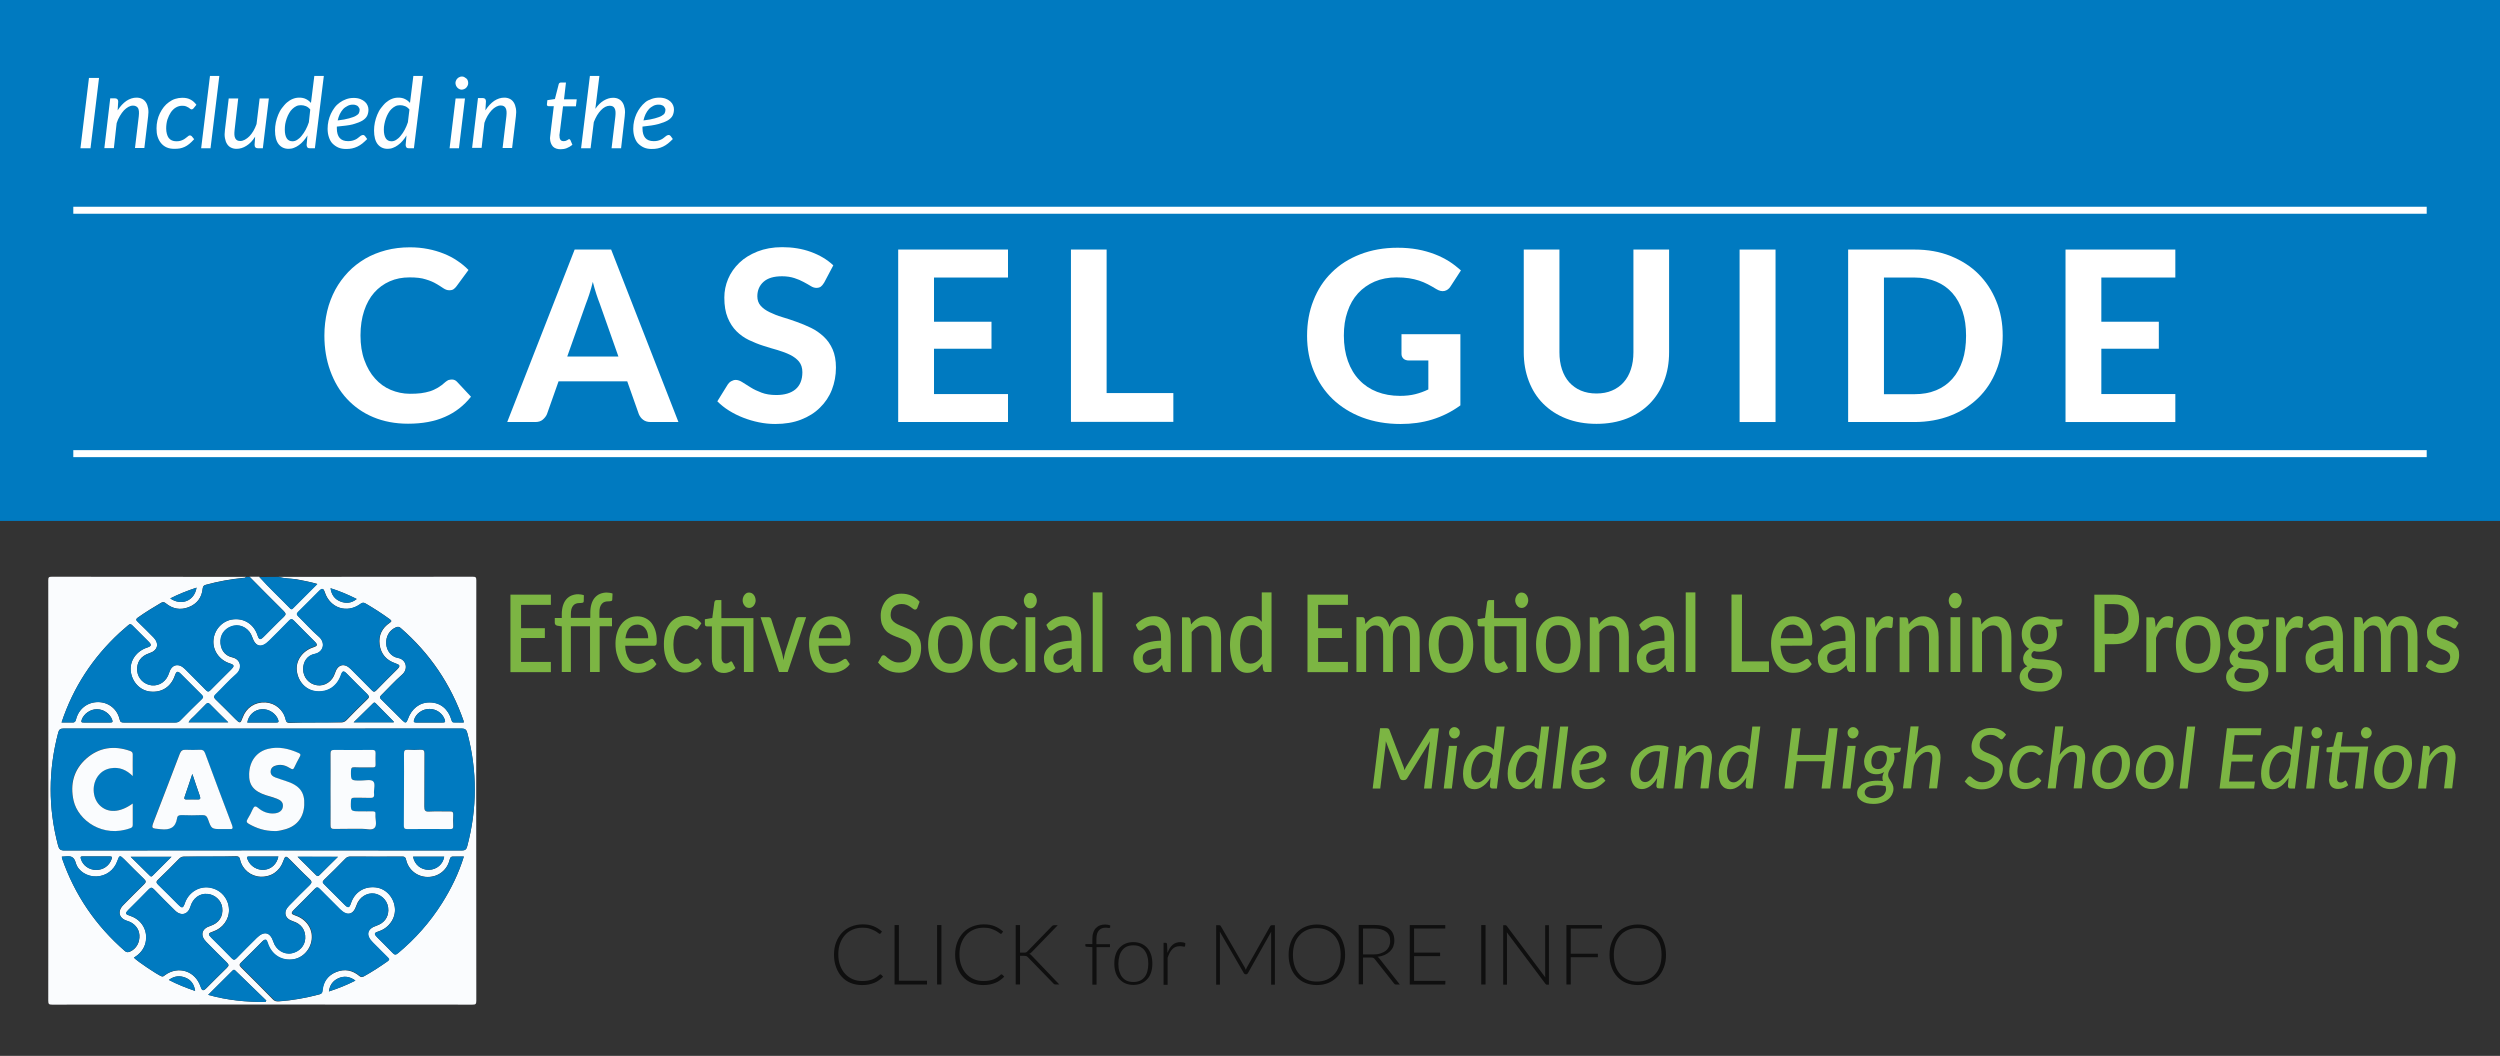 <?xml version="1.0" encoding="utf-8"?>
<!-- Generator: Adobe Illustrator 24.1.0, SVG Export Plug-In . SVG Version: 6.00 Build 0)  -->
<svg version="1.1" id="Layer_1" xmlns="http://www.w3.org/2000/svg" xmlns:xlink="http://www.w3.org/1999/xlink" x="0px" y="0px"
	 viewBox="0 0 178.72 75.48" style="enable-background:new 0 0 178.72 75.48;" xml:space="preserve">
<rect x="0" y="0" width="178.72" height="75.48" fill="#333333" stroke="none"/>
<style type="text/css">
	.st0{fill:#007AC0;}
	.st1{fill:#FAFCFE;}
	.st2{fill:#007CC2;}
	.st3{fill:#FFFFFF;}
	.st4{fill:#7CB543;}
	.st5{opacity:0.7;}
	.st6{fill:none;stroke:#FFFFFF;stroke-width:0.5;stroke-miterlimit:10;}
</style>
<rect class="st0" width="178.72" height="37.24"/>
<g id="hJMdT5.tif_1_">
	<g>
		<path class="st1" d="M19.92,41.24c4.62,0,9.25,0,13.87-0.01c0.21,0,0.26,0.03,0.26,0.25c-0.01,10.02-0.01,20.05,0,30.07
			c0,0.24-0.06,0.27-0.28,0.27c-10.01-0.01-20.02-0.01-30.04,0c-0.22,0-0.28-0.03-0.28-0.27c0.01-10.02,0.01-20.05,0-30.07
			c0-0.22,0.05-0.25,0.26-0.25c4.62,0.01,9.25,0.01,13.87,0.01c-0.04,0.09-0.12,0.06-0.19,0.07c-0.9,0.09-1.78,0.25-2.66,0.49
			c-0.16,0.04-0.22,0.11-0.24,0.27c-0.06,0.64-0.4,1.1-1,1.33c-0.59,0.23-1.14,0.13-1.62-0.26c-0.12-0.1-0.2-0.13-0.35-0.05
			c-0.57,0.33-1.13,0.68-1.67,1.06c-0.13,0.1-0.15,0.16-0.02,0.28c0.39,0.37,0.76,0.75,1.14,1.13c0.44,0.44,0.31,0.94-0.28,1.13
			c-0.63,0.2-0.94,0.66-0.88,1.28c0.06,0.54,0.49,0.96,1.04,1.02c0.56,0.06,1.06-0.3,1.24-0.9c0.18-0.6,0.67-0.72,1.12-0.28
			c0.51,0.5,1.01,1.01,1.51,1.52c0.12,0.13,0.2,0.13,0.33,0c0.48-0.5,0.98-0.98,1.47-1.47c0.25-0.26,0.23-0.33-0.1-0.44
			c-0.75-0.24-1.23-0.94-1.16-1.68c0.07-0.77,0.67-1.39,1.41-1.47c0.8-0.09,1.48,0.36,1.74,1.14c0.11,0.33,0.19,0.35,0.44,0.11
			c0.48-0.47,0.94-0.96,1.43-1.42c0.18-0.17,0.16-0.25,0-0.42c-0.82-0.81-1.63-1.63-2.44-2.45c0.23,0,0.46,0,0.69,0
			c0.7,0.78,1.47,1.49,2.2,2.25c0.07,0.07,0.12,0.1,0.2,0.01c0.57-0.57,1.14-1.14,1.75-1.75c-0.52-0.15-1-0.23-1.48-0.33
			C20.78,41.35,20.34,41.37,19.92,41.24z M18.79,60.79c4.74,0,9.48,0,14.21,0.01c0.25,0,0.34-0.07,0.4-0.3
			c0.72-2.7,0.72-5.39,0.01-8.09c-0.06-0.24-0.15-0.33-0.42-0.33c-9.48,0.01-18.95,0.01-28.43,0c-0.25,0-0.34,0.07-0.4,0.3
			c-0.71,2.69-0.72,5.37-0.01,8.06c0.07,0.27,0.17,0.36,0.46,0.36C9.34,60.79,14.06,60.79,18.79,60.79z M27.76,65.09
			c0.02-0.6-0.39-1.1-0.99-1.2c-0.55-0.09-1.1,0.26-1.29,0.83c-0.22,0.69-0.67,0.8-1.19,0.29c-0.48-0.48-0.97-0.96-1.45-1.45
			c-0.13-0.13-0.21-0.16-0.35-0.01c-0.49,0.51-0.99,1-1.49,1.5c-0.22,0.22-0.19,0.3,0.11,0.4c0.78,0.26,1.25,0.95,1.17,1.69
			c-0.08,0.77-0.68,1.39-1.42,1.46c-0.81,0.08-1.47-0.37-1.73-1.16c-0.1-0.31-0.19-0.34-0.42-0.1c-0.49,0.49-0.98,0.99-1.48,1.47
			c-0.15,0.14-0.13,0.21,0,0.35c0.76,0.75,1.52,1.51,2.27,2.28c0.12,0.13,0.25,0.16,0.42,0.15c0.99-0.07,1.95-0.25,2.91-0.5
			c0.15-0.04,0.2-0.11,0.21-0.26c0.06-0.64,0.39-1.1,0.99-1.34c0.6-0.24,1.16-0.13,1.65,0.28c0.12,0.1,0.2,0.1,0.33,0.03
			c0.58-0.32,1.13-0.68,1.67-1.06c0.13-0.09,0.16-0.16,0.03-0.28c-0.37-0.35-0.72-0.71-1.07-1.07c-0.52-0.52-0.42-0.99,0.27-1.21
			C27.44,66,27.75,65.61,27.76,65.09z M22.54,51.65c0.61,0,1.22-0.01,1.83,0c0.17,0,0.29-0.05,0.41-0.17
			c0.48-0.5,0.97-0.99,1.47-1.47c0.14-0.13,0.18-0.21,0.02-0.37c-0.5-0.48-0.98-0.98-1.47-1.47c-0.23-0.23-0.32-0.2-0.42,0.11
			c-0.28,0.81-0.94,1.24-1.77,1.15c-0.73-0.08-1.3-0.69-1.39-1.49c-0.08-0.72,0.41-1.41,1.18-1.66c0.3-0.1,0.33-0.18,0.11-0.4
			c-0.49-0.5-1-0.99-1.49-1.5c-0.14-0.15-0.22-0.12-0.35,0.01c-0.47,0.48-0.95,0.95-1.42,1.43c-0.54,0.54-0.98,0.44-1.22-0.28
			c-0.18-0.56-0.76-0.91-1.3-0.8c-0.55,0.11-0.93,0.53-0.96,1.06c-0.03,0.59,0.26,1.07,0.84,1.2c0.62,0.14,0.74,0.8,0.29,1.2
			c-0.52,0.45-0.98,0.98-1.48,1.46c-0.14,0.14-0.14,0.21,0,0.35c0.48,0.46,0.94,0.93,1.41,1.4c0.33,0.33,0.36,0.32,0.52-0.11
			c0.26-0.71,0.88-1.12,1.63-1.08c0.69,0.04,1.29,0.53,1.45,1.24c0.04,0.2,0.13,0.22,0.3,0.22C21.32,51.65,21.93,51.65,22.54,51.65z
			 M15.04,61.23c-0.62,0-1.24,0-1.86,0c-0.15,0-0.25,0.04-0.36,0.14c-0.5,0.51-1,1.02-1.52,1.51c-0.14,0.13-0.15,0.21,0,0.35
			c0.48,0.47,0.95,0.95,1.43,1.42c0.29,0.29,0.36,0.28,0.49-0.11c0.28-0.81,1.1-1.27,1.9-1.07c0.73,0.18,1.23,0.8,1.25,1.55
			c0.02,0.7-0.45,1.34-1.14,1.57c-0.36,0.12-0.38,0.18-0.11,0.45c0.48,0.48,0.97,0.96,1.44,1.45c0.13,0.14,0.21,0.15,0.35,0
			c0.47-0.49,0.96-0.97,1.44-1.45c0.53-0.52,0.97-0.42,1.2,0.29c0.18,0.56,0.75,0.92,1.3,0.81c0.55-0.11,0.94-0.53,0.97-1.05
			c0.03-0.61-0.28-1.05-0.89-1.24c-0.58-0.18-0.7-0.68-0.28-1.1c0.49-0.49,0.97-0.99,1.47-1.47c0.17-0.16,0.21-0.26,0.01-0.44
			c-0.48-0.44-0.93-0.92-1.39-1.38c-0.31-0.31-0.35-0.3-0.5,0.12c-0.25,0.71-0.88,1.13-1.63,1.09c-0.69-0.03-1.3-0.53-1.45-1.23
			c-0.04-0.19-0.11-0.23-0.29-0.23C16.26,61.23,15.65,61.23,15.04,61.23z M4.4,51.65c0.28,0,0.52-0.01,0.76,0
			c0.17,0.01,0.22-0.04,0.27-0.22c0.19-0.76,0.81-1.24,1.58-1.24c0.74,0,1.37,0.49,1.54,1.24c0.05,0.2,0.13,0.22,0.29,0.22
			c1.23,0,2.46,0,3.69,0c0.15,0,0.25-0.04,0.36-0.15c0.5-0.51,1-1.02,1.52-1.51c0.12-0.12,0.14-0.19,0.01-0.32
			c-0.5-0.49-0.99-1-1.49-1.49c-0.23-0.23-0.32-0.2-0.43,0.11c-0.27,0.81-0.94,1.24-1.77,1.15c-0.74-0.08-1.31-0.71-1.39-1.49
			c-0.07-0.73,0.42-1.41,1.18-1.66c0.3-0.1,0.33-0.18,0.11-0.41c-0.38-0.39-0.77-0.77-1.16-1.16c-0.11-0.11-0.18-0.14-0.31-0.02
			c-0.2,0.19-0.42,0.35-0.62,0.54C6.64,47.01,5.24,49.12,4.4,51.65z M33.16,61.23c-0.25,0-0.48,0.01-0.71,0
			c-0.18-0.01-0.26,0.03-0.31,0.24c-0.18,0.74-0.81,1.22-1.56,1.22c-0.74,0-1.38-0.49-1.55-1.23c-0.04-0.19-0.11-0.23-0.28-0.23
			c-1.23,0.01-2.46,0.01-3.69,0c-0.15,0-0.25,0.03-0.36,0.14c-0.5,0.51-1,1.02-1.52,1.51c-0.14,0.14-0.13,0.21,0,0.34
			c0.49,0.48,0.96,0.97,1.45,1.45c0.26,0.26,0.34,0.24,0.46-0.11c0.26-0.78,0.94-1.21,1.75-1.13c0.74,0.08,1.32,0.7,1.39,1.48
			c0.07,0.72-0.42,1.42-1.14,1.66c-0.36,0.12-0.37,0.18-0.11,0.45c0.36,0.37,0.73,0.72,1.09,1.1c0.14,0.15,0.23,0.14,0.38,0.02
			c1.24-1.03,2.29-2.22,3.15-3.58C32.25,63.53,32.79,62.44,33.16,61.23z M9.57,68.46c0.28,0.29,1.66,1.2,1.96,1.33
			c0.13,0.06,0.19-0.02,0.27-0.08c0.95-0.69,2.16-0.3,2.54,0.82c0.11,0.31,0.19,0.34,0.42,0.11c0.49-0.48,0.96-0.97,1.45-1.44
			c0.16-0.15,0.17-0.23,0.01-0.39c-0.5-0.48-0.98-0.98-1.47-1.47c-0.46-0.46-0.34-0.95,0.27-1.14c0.63-0.2,0.95-0.68,0.87-1.31
			c-0.06-0.51-0.51-0.93-1.04-0.98c-0.56-0.06-1.05,0.3-1.23,0.9c-0.17,0.58-0.68,0.71-1.1,0.29c-0.51-0.5-1.02-1-1.51-1.52
			c-0.14-0.14-0.22-0.16-0.37,0c-0.47,0.49-0.96,0.97-1.44,1.45c-0.27,0.27-0.25,0.33,0.12,0.45c0.82,0.27,1.28,1.06,1.09,1.91
			C10.29,67.86,9.99,68.21,9.57,68.46z M21.67,47.83c0,0.59,0.41,1.07,0.99,1.16c0.56,0.09,1.11-0.28,1.29-0.87
			c0.19-0.62,0.67-0.75,1.13-0.29c0.51,0.5,1.01,1.01,1.51,1.52c0.12,0.13,0.19,0.13,0.32,0c0.49-0.51,0.99-1,1.49-1.5
			c0.23-0.24,0.21-0.31-0.11-0.42c-0.66-0.22-1.06-0.67-1.15-1.36c-0.08-0.65,0.17-1.17,0.72-1.54c0.16-0.11,0.15-0.15,0.01-0.26
			c-0.56-0.41-1.14-0.78-1.74-1.13c-0.14-0.08-0.23-0.06-0.36,0.04c-0.95,0.69-2.16,0.3-2.54-0.82c-0.1-0.31-0.19-0.33-0.42-0.1
			c-0.49,0.49-0.98,0.98-1.47,1.47c-0.14,0.13-0.14,0.21,0,0.35c0.49,0.47,0.94,0.99,1.46,1.44c0.48,0.41,0.36,1.09-0.29,1.23
			C21.97,46.84,21.67,47.3,21.67,47.83z M33.15,51.65c0-0.06,0-0.09-0.01-0.12c-0.91-2.62-2.41-4.83-4.5-6.64
			c-0.13-0.12-0.24-0.09-0.37-0.03c-0.44,0.2-0.69,0.64-0.66,1.15c0.02,0.48,0.34,0.93,0.84,1.02c0.59,0.11,0.76,0.79,0.3,1.19
			c-0.53,0.46-1,0.99-1.5,1.48c-0.11,0.11-0.12,0.18,0,0.29c0.52,0.51,1.03,1.02,1.54,1.53c0.19,0.19,0.27,0.16,0.36-0.1
			c0.27-0.77,0.85-1.22,1.58-1.21c0.76,0.01,1.32,0.47,1.55,1.27c0.03,0.11,0.06,0.17,0.18,0.16
			C32.69,51.65,32.91,51.65,33.15,51.65z M4.42,61.24c0.01,0.05,0.01,0.09,0.02,0.13c0.9,2.61,2.41,4.81,4.49,6.62
			c0.13,0.11,0.24,0.09,0.37,0.04c0.45-0.2,0.7-0.66,0.67-1.18c-0.03-0.47-0.37-0.86-0.86-1.01c-0.61-0.18-0.74-0.69-0.29-1.14
			c0.49-0.49,0.97-0.99,1.47-1.47c0.15-0.15,0.18-0.23,0.01-0.39c-0.48-0.45-0.94-0.93-1.41-1.4c-0.31-0.31-0.35-0.3-0.5,0.12
			c-0.23,0.65-0.81,1.08-1.5,1.1c-0.63,0.02-1.3-0.35-1.47-0.97c-0.13-0.48-0.39-0.5-0.76-0.46C4.58,61.23,4.5,61.24,4.42,61.24z
			 M18.97,71.63c0.02-0.03,0.05-0.07,0.07-0.1c-0.74-0.71-1.48-1.43-2.21-2.14c-0.07-0.07-0.12-0.09-0.2-0.01
			c-0.57,0.57-1.14,1.14-1.75,1.74C16.26,71.51,17.61,71.64,18.97,71.63z M12.26,61.25c-0.99,0-1.91,0-2.92,0
			c0.49,0.48,0.93,0.91,1.37,1.35c0.08,0.08,0.12,0.08,0.2,0C11.34,62.16,11.78,61.73,12.26,61.25z M28.14,51.64
			c0-0.01,0.02-0.04,0.01-0.05c-0.43-0.44-0.87-0.88-1.3-1.32c-0.07-0.07-0.12-0.05-0.18,0.01c-0.44,0.44-0.89,0.87-1.39,1.36
			C26.3,51.64,27.22,51.64,28.14,51.64z M24.16,61.25c-0.99,0-1.91,0-2.89,0c0.47,0.47,0.9,0.88,1.32,1.31c0.1,0.1,0.16,0.09,0.25,0
			C23.26,62.13,23.69,61.71,24.16,61.25z M16.32,51.64c-0.48-0.47-0.9-0.88-1.31-1.3c-0.12-0.13-0.19-0.09-0.3,0.01
			c-0.27,0.28-0.55,0.55-0.82,0.83c-0.14,0.14-0.31,0.26-0.41,0.46C14.41,51.64,15.32,51.64,16.32,51.64z M30.7,51.65
			c0.31,0,0.63,0,0.94,0c0.14,0,0.22,0,0.16-0.19c-0.15-0.45-0.59-0.78-1.1-0.78c-0.5,0-0.97,0.33-1.1,0.78
			c-0.04,0.14-0.01,0.19,0.13,0.19C30.05,51.65,30.38,51.65,30.7,51.65z M6.88,62.19c0.5,0,0.93-0.3,1.09-0.75
			c0.05-0.13,0.07-0.22-0.12-0.22c-0.65,0-1.3,0-1.94,0c-0.16,0-0.16,0.06-0.12,0.19C5.92,61.87,6.37,62.19,6.88,62.19z
			 M17.68,51.65c0.69,0,1.38,0,2.08,0c0.14,0,0.18-0.03,0.13-0.18c-0.15-0.46-0.67-0.8-1.18-0.77
			C18.18,50.74,17.77,51.12,17.68,51.65z M6.93,51.65c0.31,0,0.63,0,0.94,0c0.15,0,0.21-0.02,0.15-0.19
			c-0.15-0.43-0.61-0.76-1.09-0.76c-0.48,0-0.94,0.33-1.09,0.76c-0.06,0.17,0,0.2,0.15,0.19C6.3,51.65,6.62,51.65,6.93,51.65z
			 M19.9,61.23c-0.7,0-1.4,0-2.1,0c-0.23,0-0.12,0.13-0.09,0.23c0.18,0.46,0.68,0.76,1.18,0.72C19.4,62.13,19.79,61.77,19.9,61.23z
			 M29.53,61.24c0.1,0.57,0.57,0.95,1.13,0.94c0.55-0.01,1.01-0.4,1.09-0.94C31.01,61.24,30.27,61.24,29.53,61.24z M14.05,42.01
			c-0.66,0.22-1.27,0.46-1.88,0.77C12.97,43.33,13.9,42.95,14.05,42.01z M25.41,70.1c-0.41-0.3-0.82-0.36-1.25-0.15
			c-0.37,0.18-0.59,0.47-0.65,0.93C24.18,70.66,24.78,70.42,25.41,70.1z M23.63,42.05c0.07,0.48,0.31,0.79,0.71,0.95
			c0.39,0.15,0.78,0.13,1.16-0.18C24.88,42.51,24.29,42.26,23.63,42.05z M13.95,70.84c-0.07-0.48-0.3-0.79-0.69-0.95
			c-0.4-0.16-0.79-0.13-1.19,0.16C12.68,70.37,13.28,70.61,13.95,70.84z"/>
		<path class="st0" d="M17.84,41.24c0.81,0.82,1.62,1.64,2.44,2.45c0.17,0.16,0.18,0.25,0,0.42c-0.49,0.46-0.95,0.95-1.43,1.42
			c-0.25,0.25-0.33,0.22-0.44-0.11c-0.26-0.78-0.94-1.23-1.74-1.14c-0.74,0.08-1.34,0.7-1.41,1.47c-0.07,0.74,0.4,1.43,1.16,1.68
			c0.34,0.11,0.36,0.18,0.1,0.44c-0.49,0.49-0.98,0.98-1.47,1.47c-0.13,0.13-0.2,0.13-0.33,0c-0.5-0.51-1.01-1.01-1.51-1.52
			c-0.45-0.44-0.94-0.32-1.12,0.28c-0.18,0.6-0.68,0.95-1.24,0.9c-0.55-0.06-0.98-0.48-1.04-1.02c-0.06-0.62,0.25-1.08,0.88-1.28
			c0.59-0.19,0.71-0.68,0.28-1.13c-0.38-0.38-0.75-0.76-1.14-1.13c-0.13-0.12-0.11-0.18,0.02-0.28c0.54-0.38,1.1-0.73,1.67-1.06
			c0.15-0.08,0.23-0.05,0.35,0.05c0.49,0.39,1.04,0.49,1.62,0.26c0.6-0.24,0.94-0.69,1-1.33c0.02-0.17,0.08-0.23,0.24-0.27
			c0.87-0.24,1.76-0.39,2.66-0.49c0.07-0.01,0.15,0.02,0.19-0.07C17.67,41.24,17.76,41.24,17.84,41.24z"/>
		<path class="st0" d="M19.92,41.24c0.42,0.12,0.86,0.11,1.29,0.19c0.48,0.09,0.96,0.17,1.48,0.33c-0.61,0.61-1.18,1.18-1.75,1.75
			c-0.08,0.08-0.13,0.06-0.2-0.01c-0.73-0.75-1.5-1.46-2.2-2.25C19,41.24,19.46,41.24,19.92,41.24z"/>
		<path class="st0" d="M18.79,60.79c-4.73,0-9.46,0-14.18,0.01c-0.29,0-0.39-0.09-0.46-0.36c-0.71-2.69-0.7-5.37,0.01-8.06
			c0.06-0.23,0.16-0.3,0.4-0.3c9.48,0.01,18.95,0.01,28.43,0c0.27,0,0.35,0.09,0.42,0.33c0.72,2.7,0.71,5.39-0.01,8.09
			c-0.06,0.23-0.16,0.3-0.4,0.3C28.27,60.79,23.53,60.79,18.79,60.79z M15.88,59.27c0.17,0,0.34-0.01,0.5,0
			c0.23,0.02,0.29-0.04,0.2-0.28c-0.65-1.71-1.3-3.43-1.93-5.15c-0.07-0.2-0.18-0.25-0.37-0.24c-0.34,0.01-0.67,0.02-1.01,0
			c-0.24-0.01-0.35,0.06-0.43,0.29c-0.59,1.58-1.21,3.15-1.81,4.72c-0.25,0.65-0.24,0.6,0.45,0.67c0.66,0.06,1.05-0.11,1.17-0.79
			c0.03-0.17,0.14-0.23,0.31-0.22c0.49,0.01,0.99,0.02,1.48,0c0.24-0.01,0.35,0.08,0.42,0.3C15.12,59.27,15.13,59.27,15.88,59.27z
			 M19.63,59.41c0.15,0.01,0.37-0.02,0.58-0.07c0.94-0.21,1.49-0.83,1.54-1.77c0.05-0.92-0.33-1.41-1.35-1.74
			c-0.24-0.08-0.48-0.15-0.71-0.24c-0.2-0.08-0.37-0.21-0.34-0.47c0.03-0.25,0.22-0.34,0.43-0.4c0.36-0.09,0.69,0.03,0.98,0.22
			c0.14,0.09,0.2,0.09,0.28-0.07c0.12-0.27,0.26-0.53,0.4-0.78c0.06-0.11,0.06-0.18-0.07-0.24c-0.71-0.32-1.45-0.5-2.23-0.3
			c-0.81,0.21-1.3,0.88-1.33,1.78c-0.03,0.8,0.32,1.24,1.21,1.53c0.26,0.08,0.52,0.15,0.78,0.25c0.26,0.1,0.47,0.26,0.42,0.58
			c-0.04,0.28-0.28,0.44-0.63,0.47c-0.43,0.03-0.81-0.12-1.13-0.39c-0.22-0.18-0.3-0.11-0.4,0.1c-0.1,0.23-0.22,0.45-0.35,0.67
			c-0.1,0.16-0.1,0.26,0.08,0.37C18.34,59.21,18.92,59.41,19.63,59.41z M23.63,56.43c0,0.85,0.01,1.7-0.01,2.55
			c0,0.24,0.07,0.3,0.3,0.29c0.65-0.01,1.3,0,1.95-0.01c0.31-0.01,0.71,0.14,0.9-0.07c0.18-0.21,0.04-0.6,0.06-0.92
			c0-0.02,0-0.04,0-0.06c0.02-0.15-0.05-0.2-0.2-0.2c-0.28,0.01-0.57,0-0.85,0c-0.74,0-0.74,0-0.7-0.76
			c0.01-0.17,0.06-0.22,0.22-0.21c0.38,0.01,0.76-0.01,1.13,0.01c0.23,0.01,0.33-0.05,0.3-0.29c-0.04-0.31,0.13-0.72-0.07-0.9
			c-0.18-0.15-0.58-0.05-0.88-0.05c-0.71,0-0.71,0-0.7-0.7c0-0.19,0.05-0.26,0.25-0.25c0.43,0.01,0.86,0,1.29,0.01
			c0.16,0,0.23-0.05,0.22-0.21c-0.01-0.27-0.01-0.55,0-0.82c0.01-0.19-0.08-0.22-0.25-0.22c-0.9,0.01-1.81,0.01-2.71,0
			c-0.21,0-0.26,0.06-0.26,0.27C23.64,54.72,23.63,55.57,23.63,56.43z M9.49,57.44c-0.95,0.68-1.82,0.7-2.4,0.09
			c-0.52-0.55-0.54-1.52-0.05-2.12c0.23-0.28,0.52-0.44,0.88-0.5c0.6-0.1,1.1,0.11,1.56,0.56c0-0.56,0-1.06,0-1.56
			c0-0.15-0.08-0.2-0.2-0.24c-1.14-0.39-2.21-0.25-3.12,0.55c-0.91,0.8-1.17,1.83-0.91,3c0.32,1.43,2.1,2.7,4.07,1.97
			c0.11-0.04,0.16-0.1,0.16-0.23C9.49,58.48,9.49,57.99,9.49,57.44z M28.88,56.42c0,0.86,0,1.72,0,2.58c0,0.17,0.02,0.27,0.23,0.26
			c1.03-0.01,2.06-0.01,3.09,0c0.17,0,0.22-0.06,0.21-0.22c-0.01-0.26-0.01-0.53,0-0.79c0.01-0.19-0.04-0.26-0.24-0.25
			c-0.49,0.01-0.99-0.02-1.48,0.01c-0.3,0.02-0.36-0.09-0.35-0.37c0.01-1.26,0-2.52,0.01-3.78c0-0.2-0.04-0.28-0.26-0.27
			c-0.31,0.02-0.63,0.02-0.94,0c-0.21-0.01-0.27,0.06-0.26,0.27C28.89,54.72,28.88,55.57,28.88,56.42z"/>
		<path class="st0" d="M27.76,65.09c-0.02,0.51-0.32,0.9-0.82,1.07c-0.69,0.23-0.8,0.69-0.27,1.21c0.36,0.36,0.71,0.72,1.07,1.07
			c0.13,0.12,0.11,0.19-0.03,0.28c-0.54,0.38-1.1,0.74-1.67,1.06c-0.13,0.07-0.21,0.07-0.33-0.03c-0.49-0.41-1.05-0.52-1.65-0.28
			c-0.6,0.24-0.93,0.69-0.99,1.34c-0.01,0.15-0.06,0.22-0.21,0.26c-0.95,0.26-1.92,0.44-2.91,0.5c-0.17,0.01-0.3-0.02-0.42-0.15
			c-0.75-0.76-1.51-1.52-2.27-2.28c-0.13-0.13-0.15-0.21,0-0.35c0.5-0.48,0.98-0.98,1.48-1.47c0.24-0.23,0.32-0.21,0.42,0.1
			c0.26,0.79,0.93,1.24,1.73,1.16c0.74-0.07,1.34-0.69,1.42-1.46c0.08-0.75-0.4-1.44-1.17-1.69c-0.3-0.1-0.33-0.18-0.11-0.4
			c0.49-0.5,1-0.99,1.49-1.5c0.14-0.15,0.22-0.12,0.35,0.01c0.48,0.49,0.96,0.97,1.45,1.45c0.51,0.51,0.96,0.4,1.19-0.29
			c0.19-0.57,0.74-0.92,1.29-0.83C27.37,64,27.78,64.49,27.76,65.09z"/>
		<path class="st0" d="M22.54,51.65c-0.61,0-1.22,0-1.83,0c-0.16,0-0.25-0.02-0.3-0.22c-0.15-0.71-0.75-1.2-1.45-1.24
			c-0.75-0.04-1.38,0.38-1.63,1.08c-0.16,0.43-0.19,0.44-0.52,0.11c-0.47-0.47-0.93-0.94-1.41-1.4c-0.14-0.14-0.14-0.21,0-0.35
			c0.5-0.48,0.96-1.01,1.48-1.46c0.45-0.39,0.33-1.06-0.29-1.2c-0.58-0.13-0.87-0.61-0.84-1.2c0.03-0.52,0.41-0.94,0.96-1.06
			c0.55-0.11,1.12,0.24,1.3,0.8c0.24,0.73,0.67,0.83,1.22,0.28c0.48-0.47,0.96-0.95,1.42-1.43c0.13-0.13,0.21-0.15,0.35-0.01
			c0.49,0.51,0.99,1,1.49,1.5c0.22,0.22,0.19,0.31-0.11,0.4c-0.76,0.25-1.25,0.94-1.18,1.66c0.08,0.8,0.65,1.41,1.39,1.49
			c0.82,0.09,1.49-0.34,1.77-1.15c0.11-0.31,0.2-0.34,0.42-0.11c0.49,0.49,0.97,0.99,1.47,1.47c0.16,0.16,0.12,0.24-0.02,0.37
			c-0.5,0.48-0.99,0.97-1.47,1.47c-0.12,0.12-0.24,0.18-0.41,0.17C23.76,51.65,23.15,51.65,22.54,51.65z"/>
		<path class="st0" d="M15.04,61.23c0.61,0,1.22,0,1.83,0c0.17,0,0.25,0.04,0.29,0.23c0.15,0.7,0.76,1.2,1.45,1.23
			c0.75,0.04,1.37-0.38,1.63-1.09c0.15-0.42,0.19-0.43,0.5-0.12c0.46,0.46,0.91,0.93,1.39,1.38c0.19,0.18,0.15,0.28-0.01,0.44
			c-0.5,0.48-0.99,0.97-1.47,1.47c-0.42,0.43-0.29,0.92,0.28,1.1c0.61,0.19,0.93,0.63,0.89,1.24c-0.03,0.52-0.42,0.94-0.97,1.05
			c-0.55,0.11-1.12-0.25-1.3-0.81c-0.23-0.71-0.67-0.82-1.2-0.29c-0.48,0.48-0.97,0.96-1.44,1.45c-0.14,0.14-0.22,0.13-0.35,0
			c-0.47-0.49-0.96-0.97-1.44-1.45c-0.27-0.27-0.25-0.33,0.11-0.45c0.69-0.22,1.16-0.87,1.14-1.57c-0.02-0.75-0.51-1.37-1.25-1.55
			c-0.8-0.2-1.61,0.26-1.9,1.07c-0.14,0.39-0.2,0.4-0.49,0.11c-0.48-0.48-0.94-0.96-1.43-1.42c-0.14-0.14-0.13-0.21,0-0.35
			c0.51-0.5,1.02-1,1.52-1.51c0.11-0.11,0.21-0.14,0.36-0.14C13.81,61.23,14.43,61.23,15.04,61.23z"/>
		<path class="st0" d="M4.4,51.65c0.84-2.53,2.23-4.64,4.15-6.41c0.2-0.19,0.42-0.35,0.62-0.54c0.12-0.12,0.2-0.09,0.31,0.02
			c0.38,0.39,0.77,0.77,1.16,1.16c0.22,0.22,0.19,0.31-0.11,0.41c-0.77,0.25-1.25,0.93-1.18,1.66c0.07,0.79,0.65,1.41,1.39,1.49
			c0.83,0.09,1.49-0.34,1.77-1.15c0.11-0.31,0.2-0.34,0.43-0.11c0.5,0.5,0.99,1,1.49,1.49c0.13,0.13,0.12,0.2-0.01,0.32
			c-0.51,0.5-1.02,1-1.52,1.51c-0.1,0.11-0.21,0.15-0.36,0.15c-1.23,0-2.46,0-3.69,0c-0.17,0-0.25-0.02-0.29-0.22
			c-0.17-0.75-0.8-1.23-1.54-1.24c-0.76,0-1.39,0.48-1.58,1.24c-0.04,0.17-0.1,0.22-0.27,0.22C4.93,51.64,4.68,51.65,4.4,51.65z"/>
		<path class="st0" d="M33.16,61.23c-0.37,1.2-0.91,2.3-1.56,3.34c-0.86,1.36-1.91,2.55-3.15,3.58c-0.15,0.13-0.24,0.13-0.38-0.02
			c-0.35-0.37-0.73-0.73-1.09-1.1c-0.27-0.27-0.25-0.34,0.11-0.45c0.73-0.24,1.21-0.94,1.14-1.66c-0.08-0.79-0.66-1.41-1.39-1.48
			c-0.82-0.09-1.49,0.35-1.75,1.13c-0.12,0.35-0.2,0.37-0.46,0.11c-0.48-0.48-0.96-0.97-1.45-1.45c-0.14-0.13-0.15-0.21,0-0.34
			c0.51-0.5,1.02-1,1.52-1.51c0.11-0.11,0.22-0.14,0.36-0.14c1.23,0,2.46,0.01,3.69,0c0.18,0,0.24,0.04,0.28,0.23
			c0.17,0.74,0.81,1.23,1.55,1.23c0.75,0,1.39-0.48,1.56-1.22c0.05-0.21,0.13-0.25,0.31-0.24C32.68,61.24,32.91,61.23,33.16,61.23z"
			/>
		<path class="st0" d="M9.57,68.46c0.42-0.25,0.73-0.6,0.83-1.08c0.19-0.85-0.27-1.64-1.09-1.91c-0.37-0.12-0.38-0.18-0.12-0.45
			c0.48-0.48,0.97-0.96,1.44-1.45c0.15-0.15,0.23-0.14,0.37,0c0.5,0.51,1,1.02,1.51,1.52c0.43,0.42,0.93,0.29,1.1-0.29
			c0.18-0.6,0.67-0.96,1.23-0.9c0.53,0.05,0.98,0.47,1.04,0.98c0.08,0.64-0.24,1.11-0.87,1.31c-0.61,0.2-0.72,0.69-0.27,1.14
			c0.49,0.49,0.97,0.99,1.47,1.47c0.16,0.16,0.15,0.24-0.01,0.39c-0.49,0.47-0.97,0.96-1.45,1.44c-0.23,0.23-0.32,0.2-0.42-0.11
			c-0.38-1.12-1.59-1.51-2.54-0.82c-0.08,0.06-0.14,0.14-0.27,0.08C11.22,69.66,9.85,68.75,9.57,68.46z"/>
		<path class="st0" d="M21.67,47.83c0-0.53,0.29-0.98,0.82-1.09c0.65-0.14,0.78-0.82,0.29-1.23c-0.52-0.44-0.97-0.96-1.46-1.44
			c-0.14-0.14-0.14-0.21,0-0.35c0.5-0.48,0.98-0.98,1.47-1.47c0.23-0.23,0.32-0.21,0.42,0.1c0.38,1.12,1.59,1.52,2.54,0.82
			c0.13-0.09,0.22-0.12,0.36-0.04c0.6,0.35,1.18,0.72,1.74,1.13c0.14,0.1,0.15,0.15-0.01,0.26c-0.54,0.36-0.8,0.89-0.72,1.54
			c0.09,0.69,0.48,1.14,1.15,1.36c0.32,0.11,0.35,0.18,0.11,0.42c-0.49,0.5-1,0.99-1.49,1.5c-0.13,0.13-0.19,0.13-0.32,0
			c-0.5-0.51-1.01-1.01-1.51-1.52c-0.46-0.46-0.94-0.33-1.13,0.29c-0.18,0.59-0.73,0.96-1.29,0.87
			C22.08,48.89,21.67,48.41,21.67,47.83z"/>
		<path class="st0" d="M33.15,51.65c-0.23,0-0.46,0-0.69,0c-0.12,0-0.15-0.05-0.18-0.16c-0.23-0.8-0.8-1.26-1.55-1.27
			c-0.73-0.01-1.31,0.44-1.58,1.21c-0.09,0.26-0.17,0.29-0.36,0.1c-0.52-0.51-1.02-1.03-1.54-1.53c-0.12-0.12-0.11-0.18,0-0.29
			c0.5-0.49,0.97-1.02,1.5-1.48c0.46-0.4,0.3-1.09-0.3-1.19c-0.5-0.09-0.82-0.54-0.84-1.02c-0.03-0.51,0.23-0.95,0.66-1.15
			c0.13-0.06,0.24-0.09,0.37,0.03c2.09,1.82,3.59,4.03,4.5,6.64C33.15,51.56,33.14,51.59,33.15,51.65z"/>
		<path class="st0" d="M4.42,61.24c0.08-0.01,0.16-0.01,0.23-0.02c0.37-0.04,0.63-0.02,0.76,0.46c0.18,0.62,0.85,0.99,1.47,0.97
			c0.69-0.02,1.27-0.44,1.5-1.1c0.15-0.43,0.18-0.44,0.5-0.12c0.47,0.47,0.93,0.94,1.41,1.4c0.17,0.16,0.14,0.24-0.01,0.39
			c-0.5,0.48-0.99,0.97-1.47,1.47c-0.45,0.45-0.32,0.96,0.29,1.14c0.5,0.15,0.83,0.54,0.86,1.01c0.04,0.53-0.22,0.98-0.67,1.18
			c-0.13,0.06-0.24,0.08-0.37-0.04c-2.08-1.81-3.58-4.01-4.49-6.62C4.43,61.34,4.43,61.29,4.42,61.24z"/>
		<path class="st0" d="M18.97,71.63c-1.36,0-2.71-0.12-4.09-0.51c0.61-0.6,1.18-1.17,1.75-1.74c0.08-0.08,0.13-0.06,0.2,0.01
			c0.74,0.72,1.47,1.43,2.21,2.14C19.02,71.57,19,71.6,18.97,71.63z"/>
		<path class="st0" d="M12.26,61.25c-0.48,0.48-0.92,0.91-1.35,1.35c-0.08,0.08-0.13,0.07-0.2,0c-0.44-0.43-0.88-0.87-1.37-1.35
			C10.34,61.25,11.26,61.25,12.26,61.25z"/>
		<path class="st0" d="M28.14,51.64c-0.92,0-1.84,0-2.86,0c0.5-0.49,0.95-0.93,1.39-1.36c0.06-0.06,0.11-0.08,0.18-0.01
			c0.43,0.44,0.87,0.88,1.3,1.32C28.16,51.6,28.14,51.63,28.14,51.64z"/>
		<path class="st2" d="M24.16,61.25c-0.47,0.46-0.9,0.88-1.32,1.3c-0.1,0.1-0.16,0.1-0.25,0c-0.42-0.42-0.85-0.84-1.32-1.31
			C22.25,61.25,23.16,61.25,24.16,61.25z"/>
		<path class="st2" d="M16.32,51.64c-1,0-1.91,0-2.84,0c0.1-0.2,0.27-0.31,0.41-0.46c0.27-0.28,0.55-0.55,0.82-0.83
			c0.1-0.11,0.17-0.14,0.3-0.01C15.41,50.76,15.84,51.17,16.32,51.64z"/>
		<path class="st0" d="M30.7,51.65c-0.32,0-0.65,0-0.97,0c-0.15,0-0.18-0.05-0.13-0.19c0.13-0.44,0.6-0.78,1.1-0.78
			c0.51,0,0.95,0.32,1.1,0.78c0.06,0.18-0.02,0.19-0.16,0.19C31.33,51.65,31.02,51.65,30.7,51.65z"/>
		<path class="st0" d="M6.88,62.19c-0.51,0-0.96-0.32-1.1-0.78c-0.04-0.13-0.04-0.19,0.12-0.19c0.65,0,1.3,0,1.94,0
			c0.19,0,0.17,0.08,0.12,0.22C7.81,61.89,7.38,62.19,6.88,62.19z"/>
		<path class="st0" d="M17.68,51.65c0.09-0.54,0.5-0.91,1.03-0.95c0.51-0.04,1.03,0.31,1.18,0.77c0.05,0.15,0.01,0.18-0.13,0.18
			C19.06,51.65,18.37,51.65,17.68,51.65z"/>
		<path class="st0" d="M6.93,51.65c-0.31,0-0.63,0-0.94,0c-0.15,0-0.21-0.02-0.15-0.19c0.15-0.43,0.61-0.76,1.09-0.76
			c0.48,0,0.94,0.33,1.09,0.76c0.06,0.18,0,0.19-0.15,0.19C7.56,51.65,7.24,51.65,6.93,51.65z"/>
		<path class="st0" d="M19.9,61.23c-0.11,0.54-0.5,0.9-1.01,0.95c-0.5,0.05-1-0.26-1.18-0.72c-0.04-0.1-0.14-0.23,0.09-0.23
			C18.5,61.23,19.2,61.23,19.9,61.23z"/>
		<path class="st0" d="M29.53,61.24c0.74,0,1.48,0,2.23,0c-0.08,0.54-0.54,0.93-1.09,0.94C30.09,62.19,29.63,61.81,29.53,61.24z"/>
		<path class="st2" d="M14.05,42.01c-0.15,0.95-1.08,1.32-1.88,0.77C12.78,42.47,13.39,42.23,14.05,42.01z"/>
		<path class="st2" d="M25.41,70.1c-0.63,0.32-1.24,0.56-1.89,0.77c0.06-0.45,0.28-0.75,0.65-0.93C24.59,69.75,25,69.8,25.41,70.1z"
			/>
		<path class="st2" d="M23.63,42.05c0.66,0.21,1.26,0.46,1.87,0.77c-0.38,0.31-0.77,0.33-1.16,0.18
			C23.93,42.84,23.69,42.53,23.63,42.05z"/>
		<path class="st2" d="M13.95,70.84c-0.67-0.23-1.27-0.47-1.88-0.78c0.4-0.3,0.79-0.33,1.19-0.16
			C13.65,70.05,13.88,70.35,13.95,70.84z"/>
		<path class="st1" d="M15.88,59.27c-0.76,0-0.76,0-1.01-0.7c-0.08-0.22-0.18-0.31-0.42-0.3c-0.49,0.02-0.99,0.02-1.48,0
			c-0.18,0-0.29,0.05-0.31,0.22c-0.11,0.68-0.51,0.86-1.17,0.79c-0.69-0.07-0.7-0.02-0.45-0.67c0.6-1.57,1.22-3.15,1.81-4.72
			c0.09-0.23,0.2-0.3,0.43-0.29c0.33,0.02,0.67,0.01,1.01,0c0.19-0.01,0.29,0.04,0.37,0.24c0.63,1.72,1.28,3.43,1.93,5.15
			c0.09,0.24,0.03,0.3-0.2,0.28C16.22,59.26,16.05,59.27,15.88,59.27z M13.75,55.33c-0.2,0.6-0.37,1.12-0.55,1.63
			c-0.06,0.17,0.02,0.2,0.16,0.19c0.25,0,0.5-0.01,0.75,0c0.19,0.01,0.24-0.04,0.18-0.23C14.11,56.42,13.95,55.92,13.75,55.33z"/>
		<path class="st1" d="M19.63,59.41c-0.71,0-1.29-0.2-1.84-0.51c-0.19-0.11-0.18-0.2-0.08-0.37c0.13-0.21,0.25-0.44,0.35-0.67
			c0.1-0.21,0.18-0.29,0.4-0.1c0.32,0.27,0.7,0.42,1.13,0.39c0.35-0.02,0.59-0.19,0.63-0.47c0.05-0.33-0.17-0.48-0.42-0.58
			c-0.25-0.1-0.52-0.17-0.78-0.25c-0.89-0.29-1.24-0.73-1.21-1.53c0.03-0.9,0.52-1.57,1.33-1.78c0.78-0.2,1.52-0.02,2.23,0.3
			c0.13,0.06,0.13,0.13,0.07,0.24c-0.14,0.26-0.28,0.52-0.4,0.78c-0.07,0.16-0.14,0.16-0.28,0.07c-0.3-0.19-0.62-0.31-0.98-0.22
			c-0.21,0.05-0.4,0.15-0.43,0.4c-0.03,0.26,0.13,0.39,0.34,0.47c0.23,0.09,0.48,0.16,0.71,0.24c1.02,0.32,1.4,0.81,1.35,1.74
			c-0.05,0.94-0.59,1.57-1.54,1.77C19.99,59.39,19.77,59.42,19.63,59.41z"/>
		<path class="st1" d="M23.63,56.43c0-0.85,0.01-1.7,0-2.55c0-0.2,0.05-0.27,0.26-0.27c0.9,0.01,1.81,0.01,2.71,0
			c0.16,0,0.25,0.03,0.25,0.22c-0.01,0.27-0.01,0.55,0,0.82c0.01,0.17-0.06,0.22-0.22,0.21c-0.43-0.01-0.86,0.01-1.29-0.01
			c-0.2-0.01-0.24,0.06-0.25,0.25c-0.01,0.7-0.01,0.7,0.7,0.7c0.3,0,0.71-0.1,0.88,0.05c0.2,0.18,0.03,0.59,0.07,0.9
			c0.03,0.25-0.07,0.3-0.3,0.29c-0.38-0.02-0.76,0-1.13-0.01c-0.16,0-0.21,0.05-0.22,0.21c-0.03,0.76-0.04,0.76,0.7,0.76
			c0.28,0,0.57,0.01,0.85,0c0.15,0,0.22,0.05,0.2,0.2c0,0.02,0,0.04,0,0.06c-0.02,0.31,0.13,0.71-0.06,0.92
			c-0.19,0.21-0.59,0.06-0.9,0.07c-0.65,0.01-1.3-0.01-1.95,0.01c-0.23,0.01-0.31-0.05-0.3-0.29
			C23.64,58.13,23.63,57.28,23.63,56.43z"/>
		<path class="st1" d="M9.49,57.44c0,0.54,0,1.03,0,1.53c0,0.13-0.05,0.19-0.16,0.23c-1.97,0.73-3.75-0.55-4.07-1.97
			c-0.26-1.17,0.01-2.2,0.91-3c0.91-0.8,1.98-0.95,3.12-0.55c0.11,0.04,0.2,0.09,0.2,0.24c-0.01,0.5,0,1,0,1.56
			c-0.46-0.45-0.96-0.66-1.56-0.56c-0.36,0.06-0.65,0.22-0.88,0.5c-0.49,0.6-0.47,1.57,0.05,2.12C7.68,58.14,8.55,58.12,9.49,57.44z
			"/>
		<path class="st1" d="M28.88,56.42c0-0.85,0.01-1.7,0-2.55c0-0.2,0.05-0.28,0.26-0.27c0.31,0.02,0.63,0.02,0.94,0
			c0.22-0.01,0.26,0.07,0.26,0.27c-0.01,1.26,0,2.52-0.01,3.78c0,0.27,0.05,0.39,0.35,0.37c0.49-0.03,0.99,0,1.48-0.01
			c0.2-0.01,0.25,0.06,0.24,0.25c-0.02,0.26-0.01,0.53,0,0.79c0.01,0.16-0.04,0.22-0.21,0.22c-1.03-0.01-2.06-0.01-3.09,0
			c-0.21,0-0.23-0.09-0.23-0.26C28.88,58.15,28.88,57.28,28.88,56.42z"/>
		<path class="st2" d="M13.75,55.33c0.2,0.59,0.36,1.09,0.54,1.59c0.07,0.19,0.01,0.24-0.18,0.23c-0.25-0.01-0.5-0.01-0.75,0
			c-0.14,0-0.22-0.02-0.16-0.19C13.38,56.45,13.55,55.93,13.75,55.33z"/>
	</g>
</g>
<g>
	<path class="st3" d="M6.47,10.6H5.75l0.61-5.03h0.72L6.47,10.6z"/>
	<path class="st3" d="M8.41,7.89c0.19-0.3,0.4-0.52,0.63-0.68c0.23-0.15,0.47-0.23,0.72-0.23c0.15,0,0.28,0.03,0.4,0.09
		c0.12,0.06,0.21,0.15,0.28,0.26c0.07,0.11,0.12,0.25,0.15,0.42c0.03,0.17,0.03,0.36,0,0.57l-0.27,2.26H9.65l0.27-2.26
		c0.03-0.27,0.02-0.46-0.05-0.59C9.8,7.62,9.68,7.55,9.51,7.55c-0.11,0-0.22,0.03-0.33,0.09S8.96,7.79,8.86,7.89
		C8.76,8,8.66,8.13,8.57,8.29C8.48,8.44,8.4,8.61,8.34,8.8l-0.2,1.79H7.46l0.42-3.56h0.34c0.07,0,0.13,0.02,0.17,0.06
		c0.04,0.04,0.06,0.1,0.06,0.17L8.41,7.89z"/>
	<path class="st3" d="M13.53,10.29c-0.11,0.09-0.22,0.16-0.33,0.21c-0.11,0.05-0.23,0.09-0.34,0.11c-0.12,0.02-0.25,0.03-0.39,0.03
		c-0.21,0-0.39-0.03-0.55-0.1c-0.16-0.07-0.29-0.17-0.4-0.3c-0.11-0.13-0.19-0.28-0.25-0.46s-0.08-0.38-0.08-0.6
		c0-0.19,0.02-0.38,0.06-0.56c0.04-0.18,0.1-0.36,0.18-0.52c0.08-0.16,0.17-0.31,0.28-0.45c0.11-0.14,0.23-0.25,0.37-0.35
		c0.14-0.1,0.28-0.18,0.44-0.23c0.16-0.05,0.33-0.08,0.51-0.08c0.24,0,0.43,0.04,0.59,0.13c0.16,0.08,0.3,0.21,0.42,0.37l-0.21,0.26
		c-0.02,0.02-0.04,0.04-0.06,0.05c-0.02,0.01-0.05,0.02-0.07,0.02c-0.03,0-0.06-0.01-0.1-0.04c-0.03-0.03-0.07-0.06-0.12-0.09
		c-0.05-0.03-0.11-0.06-0.18-0.09c-0.07-0.03-0.17-0.04-0.28-0.04c-0.15,0-0.3,0.04-0.44,0.12c-0.14,0.08-0.26,0.2-0.36,0.34
		c-0.1,0.15-0.18,0.32-0.25,0.52c-0.06,0.2-0.09,0.42-0.09,0.65c0,0.14,0.02,0.27,0.05,0.38S12,9.78,12.06,9.86
		c0.06,0.08,0.14,0.14,0.23,0.18c0.09,0.04,0.2,0.06,0.32,0.06c0.1,0,0.19-0.01,0.27-0.03s0.15-0.05,0.21-0.08s0.11-0.06,0.16-0.1
		c0.05-0.04,0.09-0.07,0.13-0.1c0.04-0.03,0.07-0.06,0.1-0.08s0.07-0.03,0.1-0.03c0.05,0,0.09,0.02,0.13,0.06l0.17,0.21
		C13.75,10.09,13.64,10.2,13.53,10.29z"/>
	<path class="st3" d="M14.38,10.6l0.63-5.17h0.67l-0.63,5.17H14.38z"/>
	<path class="st3" d="M19.22,7.04l-0.43,3.56h-0.34c-0.17,0-0.25-0.08-0.25-0.25l0.04-0.58c-0.18,0.29-0.39,0.51-0.62,0.65
		c-0.23,0.15-0.47,0.22-0.71,0.22c-0.15,0-0.28-0.03-0.4-0.09c-0.12-0.06-0.21-0.15-0.28-0.26c-0.07-0.11-0.12-0.25-0.15-0.42
		s-0.03-0.36,0-0.57l0.27-2.26h0.68L16.77,9.3c-0.03,0.27-0.02,0.46,0.05,0.59s0.18,0.19,0.36,0.19c0.1,0,0.21-0.03,0.32-0.09
		c0.11-0.06,0.22-0.14,0.32-0.24s0.2-0.23,0.29-0.38s0.16-0.31,0.23-0.5l0.22-1.83H19.22z"/>
	<path class="st3" d="M23.15,5.43l-0.64,5.17h-0.36c-0.09,0-0.15-0.02-0.18-0.07s-0.05-0.1-0.05-0.17l0.06-0.68
		c-0.09,0.15-0.18,0.28-0.29,0.4s-0.21,0.22-0.33,0.3c-0.11,0.08-0.23,0.15-0.35,0.19c-0.12,0.05-0.25,0.07-0.38,0.07
		c-0.3,0-0.53-0.11-0.71-0.33c-0.17-0.22-0.26-0.54-0.26-0.98c0-0.19,0.02-0.39,0.06-0.58c0.04-0.19,0.1-0.38,0.17-0.55
		c0.07-0.17,0.16-0.34,0.27-0.48s0.22-0.28,0.35-0.39c0.13-0.11,0.27-0.2,0.42-0.26c0.15-0.06,0.3-0.09,0.47-0.09
		c0.17,0,0.33,0.03,0.47,0.1c0.14,0.07,0.26,0.16,0.36,0.28l0.24-1.93H23.15z M22.18,7.83c-0.09-0.11-0.19-0.19-0.31-0.24
		c-0.12-0.05-0.24-0.07-0.36-0.07c-0.12,0-0.23,0.02-0.33,0.07c-0.1,0.05-0.2,0.12-0.28,0.2c-0.09,0.08-0.16,0.18-0.23,0.3
		c-0.07,0.11-0.12,0.24-0.17,0.37c-0.05,0.13-0.08,0.27-0.11,0.41C20.37,9,20.36,9.14,20.36,9.27c0,0.27,0.05,0.48,0.14,0.62
		s0.23,0.21,0.41,0.21c0.11,0,0.22-0.03,0.33-0.1s0.22-0.16,0.32-0.29c0.1-0.12,0.2-0.26,0.29-0.43c0.09-0.17,0.17-0.35,0.23-0.54
		L22.18,7.83z"/>
	<path class="st3" d="M26.25,9.94c-0.12,0.12-0.24,0.23-0.35,0.32c-0.11,0.09-0.23,0.16-0.35,0.22c-0.12,0.06-0.25,0.1-0.38,0.13
		c-0.13,0.03-0.27,0.04-0.43,0.04c-0.2,0-0.39-0.03-0.55-0.1s-0.3-0.17-0.42-0.29s-0.2-0.28-0.26-0.46s-0.09-0.38-0.09-0.6
		c0-0.18,0.02-0.37,0.06-0.55s0.1-0.35,0.17-0.51c0.07-0.16,0.17-0.31,0.27-0.45s0.23-0.26,0.37-0.36s0.29-0.18,0.46-0.24
		c0.17-0.06,0.34-0.09,0.54-0.09c0.18,0,0.34,0.03,0.47,0.08s0.24,0.12,0.33,0.2c0.09,0.08,0.15,0.17,0.19,0.27s0.06,0.19,0.06,0.29
		c0,0.15-0.03,0.3-0.09,0.43c-0.06,0.13-0.18,0.25-0.34,0.35c-0.17,0.1-0.4,0.19-0.69,0.27S24.54,9,24.08,9.05c0,0.02,0,0.04,0,0.06
		s0,0.04,0,0.06c0,0.31,0.07,0.54,0.2,0.69s0.33,0.23,0.6,0.23c0.11,0,0.21-0.01,0.29-0.03c0.09-0.02,0.16-0.05,0.23-0.08
		s0.13-0.07,0.18-0.11s0.1-0.07,0.14-0.11s0.08-0.06,0.12-0.08c0.04-0.02,0.08-0.03,0.12-0.03c0.03,0,0.05,0.01,0.07,0.02
		c0.02,0.01,0.04,0.03,0.06,0.05L26.25,9.94z M25.23,7.48c-0.14,0-0.27,0.03-0.38,0.09S24.62,7.7,24.53,7.8s-0.17,0.22-0.24,0.36
		c-0.06,0.14-0.12,0.29-0.15,0.45c0.34-0.04,0.62-0.09,0.82-0.15s0.37-0.11,0.48-0.18c0.11-0.06,0.19-0.13,0.22-0.2
		s0.05-0.15,0.05-0.23c0-0.04-0.01-0.08-0.03-0.12c-0.02-0.04-0.05-0.08-0.08-0.12s-0.09-0.07-0.15-0.09
		C25.39,7.49,25.32,7.48,25.23,7.48z"/>
	<path class="st3" d="M30.23,5.43l-0.64,5.17h-0.36c-0.09,0-0.15-0.02-0.18-0.07s-0.05-0.1-0.05-0.17l0.06-0.68
		c-0.09,0.15-0.18,0.28-0.29,0.4s-0.21,0.22-0.33,0.3c-0.11,0.08-0.23,0.15-0.35,0.19c-0.12,0.05-0.25,0.07-0.38,0.07
		c-0.3,0-0.53-0.11-0.71-0.33c-0.17-0.22-0.26-0.54-0.26-0.98c0-0.19,0.02-0.39,0.06-0.58c0.04-0.19,0.1-0.38,0.17-0.55
		c0.07-0.17,0.16-0.34,0.27-0.48s0.22-0.28,0.35-0.39c0.13-0.11,0.27-0.2,0.42-0.26c0.15-0.06,0.3-0.09,0.47-0.09
		c0.17,0,0.33,0.03,0.47,0.1c0.14,0.07,0.26,0.16,0.36,0.28l0.24-1.93H30.23z M29.27,7.83c-0.09-0.11-0.19-0.19-0.31-0.24
		c-0.12-0.05-0.24-0.07-0.36-0.07c-0.12,0-0.23,0.02-0.33,0.07c-0.1,0.05-0.2,0.12-0.28,0.2c-0.09,0.08-0.16,0.18-0.23,0.3
		c-0.07,0.11-0.12,0.24-0.17,0.37c-0.05,0.13-0.08,0.27-0.11,0.41C27.45,9,27.44,9.14,27.44,9.27c0,0.27,0.05,0.48,0.14,0.62
		s0.23,0.21,0.41,0.21c0.11,0,0.22-0.03,0.33-0.1s0.22-0.16,0.32-0.29c0.1-0.12,0.2-0.26,0.29-0.43c0.09-0.17,0.17-0.35,0.23-0.54
		L29.27,7.83z"/>
	<path class="st3" d="M33.24,7.04l-0.43,3.56h-0.67l0.43-3.56H33.24z M33.47,5.94c0,0.06-0.01,0.12-0.04,0.18s-0.06,0.11-0.1,0.15
		c-0.04,0.04-0.09,0.08-0.15,0.1c-0.06,0.02-0.11,0.04-0.17,0.04c-0.06,0-0.11-0.01-0.17-0.04s-0.1-0.06-0.14-0.1
		s-0.07-0.09-0.1-0.15C32.58,6.06,32.56,6,32.56,5.94s0.01-0.12,0.04-0.18c0.02-0.06,0.06-0.11,0.1-0.15
		c0.04-0.04,0.09-0.08,0.15-0.1c0.05-0.03,0.11-0.04,0.17-0.04c0.06,0,0.12,0.01,0.17,0.04s0.1,0.06,0.15,0.1s0.08,0.09,0.1,0.15
		C33.46,5.81,33.47,5.87,33.47,5.94z"/>
	<path class="st3" d="M34.7,7.89c0.19-0.3,0.4-0.52,0.63-0.68c0.23-0.15,0.47-0.23,0.72-0.23c0.15,0,0.28,0.03,0.4,0.09
		c0.12,0.06,0.21,0.15,0.28,0.26c0.07,0.11,0.12,0.25,0.15,0.42c0.03,0.17,0.03,0.36,0,0.57l-0.27,2.26h-0.68l0.27-2.26
		c0.03-0.27,0.02-0.46-0.05-0.59c-0.06-0.12-0.18-0.19-0.35-0.19c-0.11,0-0.22,0.03-0.33,0.09s-0.22,0.14-0.32,0.25
		c-0.1,0.11-0.2,0.24-0.29,0.39c-0.09,0.15-0.17,0.33-0.23,0.51l-0.2,1.79h-0.68l0.42-3.56h0.34c0.07,0,0.13,0.02,0.17,0.06
		c0.04,0.04,0.06,0.1,0.06,0.17L34.7,7.89z"/>
	<path class="st3" d="M39.32,9.91c0-0.01,0-0.03,0-0.05s0-0.05,0.01-0.1c0-0.04,0.01-0.1,0.02-0.17c0.01-0.07,0.02-0.16,0.03-0.27
		l0.21-1.73h-0.38c-0.03,0-0.06-0.01-0.09-0.04c-0.02-0.02-0.03-0.06-0.02-0.11l0.03-0.28l0.54-0.08l0.27-1.06
		c0.01-0.04,0.03-0.07,0.06-0.09c0.03-0.02,0.06-0.03,0.1-0.03h0.36L40.32,7.1h0.91l-0.06,0.5h-0.92l-0.21,1.69
		c-0.01,0.1-0.02,0.17-0.03,0.23c-0.01,0.06-0.01,0.1-0.02,0.14C40,9.69,40,9.71,40,9.73c0,0.01,0,0.02,0,0.03
		c0,0.11,0.03,0.19,0.08,0.25c0.05,0.06,0.12,0.08,0.21,0.08c0.06,0,0.11-0.01,0.15-0.02c0.04-0.02,0.08-0.03,0.11-0.05
		c0.03-0.02,0.06-0.04,0.08-0.05c0.02-0.02,0.04-0.02,0.06-0.02c0.02,0,0.04,0.01,0.05,0.02c0.01,0.01,0.02,0.03,0.04,0.05
		l0.14,0.33c-0.12,0.1-0.25,0.18-0.4,0.24c-0.15,0.06-0.3,0.08-0.44,0.08c-0.23,0-0.42-0.06-0.55-0.19
		C39.4,10.33,39.33,10.15,39.32,9.91z"/>
	<path class="st3" d="M42.56,7.78c0.18-0.26,0.38-0.46,0.6-0.59c0.22-0.13,0.44-0.2,0.67-0.2c0.15,0,0.29,0.03,0.4,0.09
		c0.12,0.06,0.21,0.15,0.28,0.26s0.12,0.25,0.15,0.42c0.03,0.17,0.03,0.36,0,0.57L44.4,10.6h-0.68l0.27-2.26
		c0.03-0.27,0.02-0.47-0.05-0.59c-0.06-0.13-0.18-0.19-0.36-0.19c-0.1,0-0.21,0.03-0.31,0.08c-0.11,0.06-0.21,0.13-0.31,0.24
		s-0.2,0.23-0.28,0.37c-0.09,0.15-0.16,0.31-0.23,0.48l-0.23,1.87h-0.68l0.63-5.17h0.68L42.56,7.78z"/>
	<path class="st3" d="M48.1,9.94c-0.12,0.12-0.24,0.23-0.35,0.32c-0.11,0.09-0.23,0.16-0.35,0.22c-0.12,0.06-0.25,0.1-0.38,0.13
		c-0.13,0.03-0.27,0.04-0.43,0.04c-0.2,0-0.39-0.03-0.55-0.1s-0.3-0.17-0.42-0.29s-0.2-0.28-0.26-0.46s-0.09-0.38-0.09-0.6
		c0-0.18,0.02-0.37,0.06-0.55s0.1-0.35,0.17-0.51c0.07-0.16,0.17-0.31,0.27-0.45S46,7.42,46.13,7.31s0.29-0.18,0.46-0.24
		c0.17-0.06,0.34-0.09,0.54-0.09c0.18,0,0.34,0.03,0.47,0.08s0.24,0.12,0.33,0.2c0.09,0.08,0.15,0.17,0.19,0.27s0.06,0.19,0.06,0.29
		c0,0.15-0.03,0.3-0.09,0.43c-0.06,0.13-0.18,0.25-0.34,0.35c-0.17,0.1-0.4,0.19-0.69,0.27S46.39,9,45.93,9.05c0,0.02,0,0.04,0,0.06
		s0,0.04,0,0.06c0,0.31,0.07,0.54,0.2,0.69s0.33,0.23,0.6,0.23c0.11,0,0.21-0.01,0.29-0.03c0.09-0.02,0.16-0.05,0.23-0.08
		s0.13-0.07,0.18-0.11s0.1-0.07,0.14-0.11s0.08-0.06,0.12-0.08c0.04-0.02,0.08-0.03,0.12-0.03c0.03,0,0.05,0.01,0.07,0.02
		c0.02,0.01,0.04,0.03,0.06,0.05L48.1,9.94z M47.08,7.48c-0.14,0-0.27,0.03-0.38,0.09S46.48,7.7,46.39,7.8s-0.17,0.22-0.24,0.36
		c-0.06,0.14-0.12,0.29-0.15,0.45c0.34-0.04,0.62-0.09,0.82-0.15s0.37-0.11,0.48-0.18c0.11-0.06,0.19-0.13,0.22-0.2
		s0.05-0.15,0.05-0.23c0-0.04-0.01-0.08-0.03-0.12c-0.02-0.04-0.05-0.08-0.08-0.12s-0.09-0.07-0.15-0.09
		C47.25,7.49,47.17,7.48,47.08,7.48z"/>
</g>
<g>
	<path class="st3" d="M32.3,27.13c0.14,0,0.26,0.05,0.36,0.15l1.01,1.08c-0.5,0.63-1.12,1.12-1.86,1.44
		c-0.74,0.33-1.62,0.49-2.64,0.49c-0.92,0-1.75-0.16-2.49-0.47c-0.74-0.31-1.36-0.75-1.88-1.31s-0.91-1.23-1.19-2
		s-0.42-1.61-0.42-2.52c0-0.61,0.07-1.19,0.2-1.75c0.13-0.55,0.33-1.06,0.58-1.53c0.25-0.46,0.56-0.88,0.92-1.26
		s0.77-0.69,1.22-0.96c0.45-0.26,0.95-0.46,1.48-0.6s1.11-0.21,1.71-0.21c0.45,0,0.88,0.04,1.29,0.12c0.41,0.08,0.78,0.19,1.13,0.33
		c0.35,0.14,0.68,0.31,0.97,0.51c0.3,0.2,0.57,0.42,0.8,0.66l-0.86,1.17c-0.05,0.07-0.12,0.14-0.2,0.2
		c-0.08,0.06-0.19,0.08-0.32,0.08c-0.14,0-0.27-0.05-0.41-0.14c-0.14-0.1-0.31-0.2-0.51-0.32c-0.2-0.12-0.45-0.23-0.76-0.32
		c-0.3-0.1-0.69-0.14-1.15-0.14c-0.52,0-0.99,0.09-1.42,0.28s-0.8,0.46-1.11,0.81c-0.31,0.35-0.55,0.79-0.72,1.3
		c-0.17,0.52-0.26,1.1-0.26,1.76c0,0.66,0.09,1.25,0.28,1.77s0.44,0.96,0.76,1.31c0.32,0.36,0.69,0.63,1.12,0.81
		c0.43,0.18,0.89,0.28,1.37,0.28c0.29,0,0.55-0.01,0.79-0.04c0.23-0.03,0.45-0.08,0.65-0.14s0.39-0.16,0.57-0.26
		c0.18-0.11,0.36-0.24,0.54-0.41c0.06-0.05,0.13-0.09,0.2-0.13C32.14,27.15,32.22,27.13,32.3,27.13z"/>
	<path class="st3" d="M48.5,30.17h-1.98c-0.22,0-0.4-0.05-0.54-0.16c-0.14-0.1-0.24-0.24-0.31-0.4l-0.83-2.35h-4.91l-0.83,2.35
		c-0.06,0.14-0.16,0.27-0.3,0.39s-0.32,0.17-0.54,0.17h-2l4.82-12.33h2.61L48.5,30.17z M44.21,25.49l-1.33-3.77
		c-0.08-0.2-0.16-0.43-0.25-0.7c-0.09-0.27-0.17-0.56-0.25-0.87c-0.08,0.32-0.16,0.61-0.25,0.88s-0.17,0.5-0.25,0.7l-1.33,3.76
		H44.21z"/>
	<path class="st3" d="M58.92,20.2c-0.08,0.13-0.16,0.23-0.24,0.29c-0.08,0.06-0.19,0.09-0.32,0.09c-0.12,0-0.26-0.04-0.4-0.13
		s-0.31-0.18-0.51-0.29s-0.41-0.2-0.66-0.28s-0.54-0.13-0.88-0.13c-0.59,0-1.03,0.13-1.33,0.4c-0.29,0.26-0.44,0.61-0.44,1.03
		c0,0.27,0.08,0.5,0.24,0.68c0.16,0.18,0.37,0.33,0.64,0.46s0.56,0.25,0.9,0.35c0.33,0.1,0.68,0.21,1.03,0.34
		c0.35,0.12,0.69,0.27,1.03,0.43c0.33,0.16,0.63,0.37,0.9,0.62s0.48,0.55,0.64,0.91c0.16,0.36,0.24,0.8,0.24,1.31
		c0,0.56-0.1,1.09-0.29,1.58s-0.48,0.92-0.85,1.28c-0.37,0.37-0.82,0.65-1.36,0.86c-0.54,0.21-1.15,0.31-1.84,0.31
		c-0.39,0-0.78-0.04-1.17-0.12c-0.39-0.08-0.76-0.19-1.12-0.33s-0.7-0.31-1.02-0.51c-0.32-0.2-0.59-0.42-0.83-0.66l0.75-1.21
		c0.06-0.09,0.14-0.17,0.25-0.23s0.21-0.09,0.32-0.09c0.15,0,0.31,0.06,0.48,0.17s0.37,0.24,0.59,0.37
		c0.22,0.14,0.48,0.26,0.77,0.37c0.29,0.11,0.64,0.17,1.05,0.17c0.6,0,1.06-0.14,1.38-0.41s0.49-0.68,0.49-1.22
		c0-0.31-0.08-0.56-0.24-0.76c-0.16-0.19-0.37-0.35-0.63-0.48s-0.56-0.24-0.89-0.34c-0.33-0.09-0.68-0.2-1.03-0.31
		c-0.35-0.11-0.69-0.25-1.03-0.41c-0.33-0.16-0.63-0.37-0.89-0.63c-0.26-0.26-0.47-0.58-0.63-0.97s-0.24-0.86-0.24-1.44
		c0-0.46,0.09-0.9,0.27-1.33c0.18-0.43,0.45-0.81,0.8-1.15s0.78-0.6,1.3-0.81c0.51-0.2,1.1-0.31,1.76-0.31
		c0.74,0,1.43,0.11,2.06,0.34c0.63,0.23,1.17,0.55,1.6,0.96L58.92,20.2z"/>
	<path class="st3" d="M66.77,19.83V23h4.11v1.93h-4.11v3.24h5.29v2h-7.85V17.84h7.85v2H66.77z"/>
	<path class="st3" d="M83.88,28.09v2.07h-7.32V17.84h2.55v10.26H83.88z"/>
	<path class="st3" d="M100.17,23.89h4.23v5.09c-0.63,0.46-1.3,0.79-2.01,1.01s-1.46,0.32-2.26,0.32c-1.01,0-1.93-0.16-2.75-0.47
		c-0.82-0.31-1.52-0.75-2.11-1.31c-0.58-0.56-1.03-1.23-1.35-2s-0.48-1.61-0.48-2.52c0-0.92,0.15-1.77,0.46-2.54
		c0.3-0.77,0.73-1.43,1.3-1.99c0.56-0.56,1.24-0.99,2.04-1.3c0.8-0.31,1.69-0.47,2.67-0.47c0.51,0,0.99,0.04,1.43,0.12
		c0.44,0.08,0.85,0.2,1.22,0.34s0.72,0.32,1.03,0.51c0.31,0.2,0.59,0.42,0.85,0.65l-0.74,1.14c-0.11,0.18-0.26,0.29-0.44,0.33
		c-0.18,0.04-0.38-0.01-0.59-0.14c-0.2-0.12-0.4-0.24-0.6-0.34c-0.2-0.1-0.4-0.19-0.62-0.26c-0.22-0.07-0.46-0.13-0.72-0.17
		s-0.56-0.06-0.9-0.06c-0.57,0-1.09,0.1-1.56,0.3c-0.46,0.2-0.86,0.48-1.19,0.84s-0.58,0.8-0.75,1.31
		c-0.18,0.51-0.26,1.08-0.26,1.71c0,0.68,0.1,1.29,0.29,1.82s0.46,0.99,0.82,1.36c0.35,0.37,0.77,0.65,1.26,0.84
		c0.49,0.19,1.04,0.29,1.64,0.29c0.41,0,0.77-0.04,1.09-0.12c0.32-0.08,0.63-0.19,0.94-0.34v-2.07h-1.39
		c-0.16,0-0.29-0.04-0.39-0.13c-0.09-0.09-0.14-0.2-0.14-0.34V23.89z"/>
	<path class="st3" d="M114.13,28.13c0.41,0,0.79-0.07,1.11-0.21c0.33-0.14,0.61-0.34,0.83-0.59c0.23-0.26,0.4-0.56,0.52-0.93
		c0.12-0.36,0.18-0.77,0.18-1.22v-7.34h2.55v7.34c0,0.75-0.12,1.44-0.36,2.06c-0.24,0.63-0.59,1.17-1.03,1.62
		c-0.45,0.45-0.99,0.81-1.63,1.06s-1.36,0.38-2.17,0.38s-1.53-0.13-2.17-0.38c-0.64-0.25-1.19-0.61-1.64-1.06
		c-0.45-0.45-0.79-0.99-1.03-1.62c-0.24-0.63-0.36-1.31-0.36-2.06v-7.34h2.55v7.34c0,0.45,0.06,0.86,0.18,1.22
		c0.12,0.36,0.29,0.67,0.52,0.93c0.23,0.25,0.5,0.45,0.83,0.59C113.34,28.06,113.71,28.13,114.13,28.13z"/>
	<path class="st3" d="M126.93,30.17h-2.57V17.84h2.57V30.17z"/>
	<path class="st3" d="M143.17,24c0,0.9-0.15,1.73-0.46,2.49c-0.3,0.76-0.73,1.41-1.28,1.95s-1.22,0.97-1.99,1.27
		s-1.64,0.46-2.58,0.46h-4.74V17.84h4.74c0.95,0,1.81,0.15,2.58,0.46s1.44,0.73,1.99,1.28s0.98,1.2,1.28,1.95
		C143.02,22.28,143.17,23.1,143.17,24z M140.55,24c0-0.65-0.08-1.23-0.25-1.74s-0.41-0.95-0.73-1.31s-0.7-0.63-1.16-0.82
		c-0.46-0.19-0.97-0.29-1.55-0.29h-2.18v8.34h2.18c0.58,0,1.09-0.09,1.55-0.28c0.46-0.19,0.84-0.46,1.16-0.82
		c0.32-0.36,0.56-0.8,0.73-1.31S140.55,24.65,140.55,24z"/>
	<path class="st3" d="M150.22,19.83V23h4.11v1.93h-4.11v3.24h5.29v2h-7.85V17.84h7.85v2H150.22z"/>
</g>
<g>
	<path class="st4" d="M39.38,47.32l0,0.73h-2.89v-5.54h2.89v0.73h-2.13v1.67h1.7v0.7h-1.7v1.71H39.38z"/>
	<path class="st4" d="M40.16,48.04v-3.26l-0.32-0.05c-0.05-0.01-0.1-0.04-0.13-0.07c-0.03-0.03-0.05-0.08-0.05-0.14v-0.34h0.5v-0.27
		c0-0.23,0.03-0.43,0.08-0.6s0.13-0.33,0.23-0.45c0.1-0.12,0.23-0.22,0.37-0.28c0.15-0.06,0.31-0.1,0.49-0.1
		c0.07,0,0.15,0.01,0.21,0.02c0.07,0.01,0.13,0.03,0.2,0.05l-0.01,0.42c0,0.07-0.03,0.11-0.09,0.12c-0.05,0.01-0.12,0.02-0.2,0.02
		c-0.1,0-0.18,0.01-0.26,0.04c-0.08,0.03-0.14,0.07-0.2,0.14s-0.1,0.15-0.13,0.25c-0.03,0.11-0.04,0.23-0.04,0.39v0.24h1.39v-0.38
		c0-0.23,0.03-0.43,0.08-0.6s0.13-0.33,0.23-0.45c0.1-0.12,0.23-0.22,0.37-0.28c0.15-0.06,0.31-0.1,0.49-0.1
		c0.07,0,0.15,0.01,0.22,0.02c0.07,0.01,0.14,0.03,0.2,0.05l-0.02,0.42c0,0.07-0.03,0.11-0.09,0.12c-0.05,0.01-0.12,0.02-0.2,0.02
		c-0.1,0-0.18,0.01-0.26,0.04c-0.08,0.03-0.14,0.07-0.2,0.14c-0.05,0.06-0.1,0.15-0.13,0.25c-0.03,0.11-0.04,0.23-0.04,0.39v0.36
		h0.9v0.6h-0.88v3.27h-0.69v-3.27h-1.37v3.27H40.16z"/>
	<path class="st4" d="M44.69,46.15c0.01,0.22,0.04,0.42,0.09,0.58c0.05,0.16,0.12,0.3,0.2,0.41c0.08,0.11,0.18,0.19,0.3,0.24
		c0.11,0.05,0.24,0.08,0.38,0.08c0.14,0,0.25-0.02,0.35-0.06c0.1-0.04,0.18-0.08,0.26-0.12c0.07-0.04,0.14-0.09,0.19-0.12
		c0.05-0.04,0.1-0.06,0.14-0.06c0.06,0,0.1,0.03,0.13,0.08l0.2,0.3c-0.08,0.12-0.17,0.21-0.28,0.29c-0.1,0.08-0.21,0.14-0.33,0.19
		c-0.12,0.05-0.23,0.09-0.36,0.11c-0.12,0.02-0.24,0.03-0.36,0.03c-0.23,0-0.44-0.05-0.63-0.14c-0.19-0.09-0.36-0.23-0.5-0.4
		c-0.14-0.18-0.25-0.4-0.33-0.66C44.04,46.64,44,46.34,44,46c0-0.27,0.04-0.53,0.11-0.76c0.07-0.24,0.17-0.44,0.31-0.62
		c0.13-0.17,0.3-0.31,0.49-0.41c0.19-0.1,0.41-0.15,0.65-0.15c0.2,0,0.39,0.04,0.56,0.12c0.17,0.08,0.32,0.19,0.44,0.34
		c0.12,0.15,0.22,0.34,0.29,0.56c0.07,0.22,0.1,0.47,0.1,0.75c0,0.13-0.01,0.21-0.04,0.26c-0.02,0.04-0.07,0.07-0.13,0.07H44.69z
		 M46.34,45.64c0-0.14-0.02-0.27-0.05-0.39c-0.03-0.12-0.08-0.22-0.15-0.31c-0.06-0.09-0.14-0.16-0.24-0.21
		c-0.1-0.05-0.21-0.08-0.33-0.08c-0.25,0-0.45,0.09-0.59,0.26c-0.14,0.17-0.23,0.41-0.27,0.72H46.34z"/>
	<path class="st4" d="M49.92,44.89c-0.02,0.03-0.04,0.06-0.06,0.08c-0.02,0.02-0.05,0.03-0.08,0.03c-0.04,0-0.07-0.02-0.11-0.05
		s-0.09-0.06-0.14-0.1c-0.05-0.04-0.12-0.07-0.2-0.1c-0.08-0.03-0.17-0.05-0.29-0.05c-0.15,0-0.28,0.03-0.39,0.1
		c-0.11,0.06-0.21,0.16-0.28,0.28c-0.08,0.12-0.13,0.26-0.17,0.43c-0.04,0.17-0.06,0.36-0.06,0.57c0,0.22,0.02,0.42,0.06,0.59
		c0.04,0.17,0.1,0.32,0.18,0.43c0.08,0.12,0.17,0.21,0.28,0.27c0.11,0.06,0.23,0.09,0.37,0.09c0.13,0,0.24-0.02,0.32-0.06
		c0.08-0.04,0.15-0.08,0.21-0.13c0.06-0.05,0.1-0.09,0.14-0.13c0.04-0.04,0.08-0.06,0.13-0.06c0.06,0,0.1,0.03,0.13,0.08l0.2,0.3
		c-0.08,0.12-0.17,0.21-0.26,0.29c-0.1,0.08-0.2,0.14-0.31,0.19c-0.11,0.05-0.22,0.09-0.33,0.11c-0.12,0.02-0.23,0.03-0.35,0.03
		c-0.2,0-0.39-0.05-0.57-0.14c-0.18-0.09-0.33-0.22-0.46-0.4c-0.13-0.17-0.24-0.38-0.31-0.63c-0.08-0.25-0.11-0.53-0.11-0.86
		c0-0.29,0.03-0.56,0.1-0.81c0.07-0.25,0.17-0.46,0.3-0.64c0.13-0.18,0.3-0.32,0.49-0.42c0.19-0.1,0.42-0.15,0.68-0.15
		c0.24,0,0.45,0.05,0.63,0.14c0.18,0.09,0.34,0.22,0.48,0.39L49.92,44.89z"/>
	<path class="st4" d="M53.87,48.04h-0.69v-3.27h-1.6V47c0,0.14,0.03,0.25,0.09,0.32c0.06,0.07,0.14,0.11,0.23,0.11
		c0.05,0,0.1-0.01,0.14-0.03c0.04-0.02,0.07-0.03,0.1-0.05c0.03-0.02,0.05-0.04,0.07-0.05c0.02-0.02,0.04-0.02,0.06-0.02
		c0.04,0,0.07,0.03,0.09,0.08l0.21,0.4c-0.11,0.11-0.23,0.2-0.38,0.26c-0.15,0.06-0.3,0.09-0.45,0.09c-0.27,0-0.48-0.09-0.63-0.27
		c-0.15-0.18-0.22-0.44-0.22-0.78v-2.28h-0.36c-0.04,0-0.07-0.02-0.1-0.04c-0.03-0.03-0.04-0.07-0.04-0.13v-0.34l0.53-0.09
		l0.15-1.13c0.01-0.04,0.03-0.08,0.05-0.11c0.03-0.03,0.06-0.04,0.1-0.04h0.35v1.29h2.29V48.04z M54.02,42.92
		c0,0.07-0.01,0.14-0.04,0.21s-0.06,0.12-0.1,0.17c-0.04,0.05-0.09,0.09-0.15,0.12c-0.06,0.03-0.12,0.04-0.18,0.04
		s-0.12-0.02-0.18-0.04c-0.05-0.03-0.1-0.07-0.14-0.12c-0.04-0.05-0.08-0.11-0.1-0.17c-0.03-0.07-0.04-0.14-0.04-0.21
		c0-0.08,0.01-0.15,0.04-0.22c0.02-0.07,0.06-0.13,0.1-0.18c0.04-0.05,0.09-0.09,0.14-0.12c0.06-0.03,0.11-0.04,0.18-0.04
		s0.12,0.02,0.18,0.04c0.06,0.03,0.11,0.07,0.15,0.12c0.04,0.05,0.08,0.11,0.1,0.18C54,42.77,54.02,42.84,54.02,42.92z"/>
	<path class="st4" d="M57.63,44.12l-1.32,3.92h-0.62l-1.32-3.92h0.57c0.05,0,0.1,0.02,0.13,0.05c0.04,0.03,0.06,0.07,0.07,0.11
		l0.73,2.28c0.03,0.11,0.06,0.21,0.08,0.32S56,47.1,56.01,47.2c0.02-0.11,0.04-0.21,0.06-0.32s0.05-0.21,0.08-0.32l0.74-2.28
		c0.01-0.05,0.04-0.08,0.07-0.11c0.03-0.03,0.08-0.05,0.13-0.05H57.63z"/>
	<path class="st4" d="M58.51,46.15c0.01,0.22,0.04,0.42,0.09,0.58c0.05,0.16,0.12,0.3,0.2,0.41c0.08,0.11,0.18,0.19,0.3,0.24
		c0.11,0.05,0.24,0.08,0.38,0.08c0.14,0,0.25-0.02,0.35-0.06c0.1-0.04,0.18-0.08,0.26-0.12c0.07-0.04,0.14-0.09,0.19-0.12
		c0.05-0.04,0.1-0.06,0.14-0.06c0.06,0,0.1,0.03,0.13,0.08l0.2,0.3c-0.08,0.12-0.17,0.21-0.28,0.29c-0.1,0.08-0.21,0.14-0.33,0.19
		c-0.12,0.05-0.23,0.09-0.36,0.11c-0.12,0.02-0.24,0.03-0.36,0.03c-0.23,0-0.44-0.05-0.63-0.14c-0.19-0.09-0.36-0.23-0.5-0.4
		s-0.25-0.4-0.33-0.66c-0.08-0.26-0.12-0.56-0.12-0.9c0-0.27,0.04-0.53,0.11-0.76c0.07-0.24,0.17-0.44,0.31-0.62
		c0.13-0.17,0.3-0.31,0.49-0.41c0.19-0.1,0.41-0.15,0.65-0.15c0.2,0,0.39,0.04,0.56,0.12c0.17,0.08,0.32,0.19,0.44,0.34
		c0.12,0.15,0.22,0.34,0.29,0.56c0.07,0.22,0.1,0.47,0.1,0.75c0,0.13-0.01,0.21-0.04,0.26c-0.02,0.04-0.07,0.07-0.13,0.07H58.51z
		 M60.16,45.64c0-0.14-0.02-0.27-0.05-0.39c-0.03-0.12-0.08-0.22-0.15-0.31c-0.06-0.09-0.14-0.16-0.24-0.21
		c-0.1-0.05-0.21-0.08-0.33-0.08c-0.25,0-0.45,0.09-0.59,0.26c-0.14,0.17-0.23,0.41-0.27,0.72H60.16z"/>
	<path class="st4" d="M65.58,43.45c-0.02,0.05-0.05,0.08-0.07,0.1c-0.03,0.02-0.06,0.03-0.1,0.03c-0.04,0-0.09-0.02-0.14-0.06
		c-0.05-0.04-0.11-0.09-0.19-0.14c-0.07-0.05-0.16-0.1-0.26-0.14c-0.1-0.04-0.22-0.06-0.36-0.06c-0.13,0-0.24,0.02-0.34,0.06
		c-0.1,0.04-0.18,0.09-0.25,0.16c-0.07,0.07-0.12,0.15-0.15,0.24c-0.03,0.09-0.05,0.2-0.05,0.31c0,0.14,0.03,0.26,0.09,0.35
		c0.06,0.09,0.14,0.17,0.25,0.24c0.1,0.07,0.22,0.12,0.35,0.18c0.13,0.05,0.26,0.1,0.4,0.16c0.14,0.06,0.27,0.12,0.4,0.19
		c0.13,0.07,0.25,0.16,0.35,0.27c0.1,0.11,0.18,0.24,0.25,0.4c0.06,0.16,0.09,0.35,0.09,0.58c0,0.25-0.04,0.48-0.11,0.69
		c-0.07,0.22-0.17,0.4-0.31,0.56c-0.13,0.16-0.3,0.29-0.5,0.38s-0.42,0.14-0.67,0.14c-0.15,0-0.29-0.02-0.43-0.05
		c-0.14-0.03-0.27-0.08-0.4-0.15c-0.13-0.06-0.25-0.14-0.36-0.23c-0.11-0.09-0.21-0.19-0.3-0.3L63,46.95
		c0.02-0.04,0.04-0.06,0.07-0.08c0.03-0.02,0.06-0.03,0.1-0.03c0.05,0,0.1,0.03,0.16,0.08c0.06,0.06,0.13,0.12,0.22,0.18
		c0.08,0.07,0.19,0.13,0.31,0.18c0.12,0.06,0.26,0.08,0.43,0.08c0.27,0,0.48-0.08,0.63-0.24c0.15-0.16,0.22-0.38,0.22-0.66
		c0-0.16-0.03-0.28-0.09-0.38s-0.14-0.18-0.25-0.25c-0.1-0.07-0.22-0.12-0.35-0.17c-0.13-0.05-0.26-0.1-0.4-0.15
		c-0.13-0.05-0.27-0.11-0.4-0.18c-0.13-0.07-0.25-0.16-0.35-0.28c-0.1-0.11-0.18-0.26-0.25-0.42c-0.06-0.17-0.09-0.38-0.09-0.63
		c0-0.2,0.03-0.39,0.1-0.58c0.07-0.19,0.16-0.35,0.29-0.5c0.13-0.15,0.28-0.26,0.46-0.35c0.18-0.09,0.39-0.13,0.63-0.13
		c0.27,0,0.51,0.05,0.73,0.15c0.22,0.1,0.41,0.24,0.57,0.43L65.58,43.45z"/>
	<path class="st4" d="M67.94,44.06c0.24,0,0.46,0.05,0.66,0.14c0.2,0.09,0.36,0.23,0.5,0.4c0.14,0.17,0.24,0.39,0.32,0.63
		c0.07,0.25,0.11,0.53,0.11,0.84s-0.04,0.59-0.11,0.84c-0.07,0.25-0.18,0.46-0.32,0.64s-0.31,0.31-0.5,0.41
		c-0.2,0.09-0.42,0.14-0.66,0.14c-0.24,0-0.46-0.05-0.66-0.14c-0.2-0.1-0.36-0.23-0.5-0.41c-0.14-0.18-0.25-0.39-0.32-0.64
		c-0.07-0.25-0.11-0.53-0.11-0.84s0.04-0.59,0.11-0.84c0.07-0.25,0.18-0.46,0.32-0.63c0.14-0.17,0.31-0.31,0.5-0.4
		C67.48,44.11,67.7,44.06,67.94,44.06z M67.94,47.45c0.3,0,0.52-0.12,0.66-0.36c0.14-0.24,0.22-0.58,0.22-1.02
		c0-0.44-0.07-0.78-0.22-1.02c-0.14-0.24-0.36-0.36-0.66-0.36c-0.3,0-0.52,0.12-0.67,0.36c-0.15,0.24-0.22,0.58-0.22,1.02
		c0,0.44,0.07,0.78,0.22,1.02C67.42,47.34,67.64,47.45,67.94,47.45z"/>
	<path class="st4" d="M72.52,44.89c-0.02,0.03-0.04,0.06-0.06,0.08c-0.02,0.02-0.05,0.03-0.08,0.03c-0.04,0-0.07-0.02-0.11-0.05
		c-0.04-0.03-0.09-0.06-0.14-0.1c-0.05-0.04-0.12-0.07-0.2-0.1c-0.08-0.03-0.17-0.05-0.29-0.05c-0.15,0-0.28,0.03-0.39,0.1
		c-0.11,0.06-0.21,0.16-0.28,0.28c-0.08,0.12-0.13,0.26-0.17,0.43s-0.06,0.36-0.06,0.57c0,0.22,0.02,0.42,0.06,0.59
		c0.04,0.17,0.1,0.32,0.18,0.43c0.08,0.12,0.17,0.21,0.28,0.27c0.11,0.06,0.23,0.09,0.37,0.09c0.13,0,0.24-0.02,0.32-0.06
		c0.08-0.04,0.15-0.08,0.21-0.13c0.06-0.05,0.1-0.09,0.14-0.13c0.04-0.04,0.08-0.06,0.13-0.06c0.06,0,0.1,0.03,0.13,0.08l0.2,0.3
		c-0.08,0.12-0.17,0.21-0.26,0.29c-0.1,0.08-0.2,0.14-0.31,0.19c-0.11,0.05-0.22,0.09-0.33,0.11c-0.12,0.02-0.23,0.03-0.35,0.03
		c-0.2,0-0.39-0.05-0.57-0.14c-0.18-0.09-0.33-0.22-0.46-0.4c-0.13-0.17-0.24-0.38-0.31-0.63c-0.08-0.25-0.11-0.53-0.11-0.86
		c0-0.29,0.03-0.56,0.1-0.81c0.07-0.25,0.17-0.46,0.3-0.64c0.13-0.18,0.3-0.32,0.49-0.42c0.19-0.1,0.42-0.15,0.68-0.15
		c0.24,0,0.45,0.05,0.63,0.14c0.18,0.09,0.34,0.22,0.48,0.39L72.52,44.89z"/>
	<path class="st4" d="M74.12,42.94c0,0.07-0.01,0.15-0.04,0.21c-0.02,0.07-0.06,0.12-0.1,0.18c-0.04,0.05-0.09,0.09-0.15,0.12
		c-0.06,0.03-0.12,0.04-0.18,0.04c-0.06,0-0.12-0.02-0.18-0.04c-0.05-0.03-0.1-0.07-0.14-0.12c-0.04-0.05-0.07-0.11-0.1-0.18
		c-0.02-0.07-0.04-0.14-0.04-0.21c0-0.08,0.01-0.15,0.04-0.22c0.02-0.07,0.06-0.12,0.1-0.18c0.04-0.05,0.09-0.09,0.14-0.12
		s0.11-0.04,0.18-0.04c0.06,0,0.12,0.02,0.18,0.04c0.06,0.03,0.11,0.07,0.15,0.12c0.04,0.05,0.08,0.11,0.1,0.18
		C74.11,42.79,74.12,42.86,74.12,42.94z M74.01,44.12v3.92h-0.69v-3.92H74.01z"/>
	<path class="st4" d="M74.8,44.67c0.37-0.41,0.81-0.62,1.32-0.62c0.19,0,0.36,0.04,0.5,0.11c0.15,0.07,0.27,0.18,0.37,0.31
		s0.18,0.29,0.23,0.47c0.05,0.18,0.08,0.39,0.08,0.61v2.49h-0.31c-0.07,0-0.12-0.01-0.15-0.04c-0.03-0.02-0.06-0.07-0.09-0.15
		l-0.07-0.32c-0.08,0.09-0.17,0.17-0.25,0.24c-0.08,0.07-0.17,0.13-0.25,0.18c-0.09,0.05-0.18,0.08-0.28,0.11
		c-0.1,0.02-0.21,0.04-0.33,0.04c-0.13,0-0.26-0.02-0.37-0.07c-0.11-0.04-0.21-0.11-0.3-0.2c-0.08-0.09-0.15-0.2-0.2-0.33
		c-0.05-0.13-0.07-0.28-0.07-0.46c0-0.15,0.03-0.3,0.1-0.44c0.07-0.14,0.18-0.27,0.33-0.39c0.16-0.11,0.36-0.21,0.61-0.28
		c0.25-0.07,0.57-0.12,0.94-0.13v-0.26c0-0.28-0.05-0.49-0.15-0.63c-0.1-0.14-0.25-0.21-0.44-0.21c-0.13,0-0.24,0.02-0.33,0.06
		c-0.09,0.04-0.17,0.08-0.23,0.13c-0.07,0.05-0.13,0.09-0.18,0.13c-0.05,0.04-0.11,0.06-0.16,0.06c-0.05,0-0.09-0.01-0.12-0.04
		c-0.03-0.03-0.06-0.07-0.08-0.11L74.8,44.67z M76.63,46.33c-0.25,0.01-0.45,0.03-0.62,0.07c-0.17,0.04-0.31,0.08-0.41,0.14
		c-0.1,0.06-0.18,0.13-0.23,0.21c-0.05,0.08-0.07,0.17-0.07,0.26c0,0.09,0.01,0.17,0.04,0.24s0.06,0.12,0.1,0.16
		c0.04,0.04,0.1,0.07,0.15,0.09c0.06,0.02,0.12,0.03,0.19,0.03c0.18,0,0.33-0.04,0.46-0.12c0.13-0.08,0.26-0.2,0.38-0.35V46.33z"/>
	<path class="st4" d="M78.81,42.35v5.69h-0.69v-5.69H78.81z"/>
	<path class="st4" d="M81.19,44.67c0.37-0.41,0.81-0.62,1.32-0.62c0.19,0,0.36,0.04,0.5,0.11c0.15,0.07,0.27,0.18,0.37,0.31
		s0.18,0.29,0.23,0.47c0.05,0.18,0.08,0.39,0.08,0.61v2.49h-0.31c-0.07,0-0.12-0.01-0.15-0.04s-0.06-0.07-0.09-0.15l-0.07-0.32
		c-0.08,0.09-0.17,0.17-0.25,0.24c-0.08,0.07-0.17,0.13-0.25,0.18c-0.09,0.05-0.18,0.08-0.28,0.11c-0.1,0.02-0.21,0.04-0.33,0.04
		c-0.13,0-0.26-0.02-0.37-0.07c-0.11-0.04-0.21-0.11-0.3-0.2c-0.08-0.09-0.15-0.2-0.2-0.33c-0.05-0.13-0.07-0.28-0.07-0.46
		c0-0.15,0.03-0.3,0.1-0.44c0.07-0.14,0.18-0.27,0.33-0.39c0.16-0.11,0.36-0.21,0.61-0.28c0.25-0.07,0.57-0.12,0.94-0.13v-0.26
		c0-0.28-0.05-0.49-0.15-0.63c-0.1-0.14-0.25-0.21-0.44-0.21c-0.13,0-0.24,0.02-0.33,0.06c-0.09,0.04-0.17,0.08-0.23,0.13
		c-0.07,0.05-0.13,0.09-0.18,0.13c-0.05,0.04-0.11,0.06-0.16,0.06c-0.05,0-0.09-0.01-0.12-0.04c-0.03-0.03-0.06-0.07-0.08-0.11
		L81.19,44.67z M83.02,46.33c-0.25,0.01-0.45,0.03-0.62,0.07c-0.17,0.04-0.31,0.08-0.41,0.14c-0.1,0.06-0.18,0.13-0.23,0.21
		c-0.05,0.08-0.07,0.17-0.07,0.26c0,0.09,0.01,0.17,0.04,0.24c0.02,0.07,0.06,0.12,0.1,0.16c0.04,0.04,0.1,0.07,0.15,0.09
		c0.06,0.02,0.12,0.03,0.19,0.03c0.18,0,0.33-0.04,0.46-0.12c0.13-0.08,0.26-0.2,0.38-0.35V46.33z"/>
	<path class="st4" d="M85.15,44.64c0.07-0.09,0.14-0.17,0.22-0.24c0.08-0.07,0.16-0.13,0.24-0.18c0.09-0.05,0.18-0.09,0.27-0.12
		c0.1-0.03,0.2-0.04,0.32-0.04c0.18,0,0.34,0.04,0.47,0.11c0.14,0.07,0.25,0.17,0.34,0.3c0.09,0.13,0.16,0.29,0.21,0.47
		c0.05,0.18,0.07,0.39,0.07,0.61v2.5h-0.69v-2.5c0-0.26-0.05-0.47-0.15-0.62c-0.1-0.15-0.26-0.22-0.46-0.22
		c-0.15,0-0.3,0.04-0.43,0.13c-0.13,0.08-0.26,0.2-0.37,0.35v2.86H84.5v-3.92h0.42c0.09,0,0.15,0.05,0.18,0.16L85.15,44.64z"/>
	<path class="st4" d="M90.9,42.35v5.69h-0.42c-0.09,0-0.15-0.05-0.18-0.16l-0.06-0.43c-0.14,0.19-0.29,0.35-0.47,0.47
		c-0.17,0.12-0.38,0.18-0.61,0.18c-0.18,0-0.35-0.04-0.5-0.13c-0.15-0.09-0.28-0.22-0.39-0.39s-0.19-0.38-0.25-0.63
		c-0.06-0.25-0.09-0.54-0.09-0.86c0-0.29,0.03-0.56,0.1-0.81c0.07-0.25,0.16-0.46,0.28-0.65c0.12-0.18,0.27-0.33,0.45-0.43
		c0.17-0.1,0.37-0.16,0.59-0.16c0.19,0,0.36,0.04,0.49,0.11c0.13,0.07,0.26,0.18,0.36,0.31v-2.11H90.9z M90.21,45.09
		c-0.1-0.15-0.2-0.25-0.32-0.31c-0.12-0.06-0.24-0.09-0.38-0.09c-0.27,0-0.48,0.12-0.63,0.36c-0.15,0.24-0.23,0.59-0.23,1.05
		c0,0.24,0.02,0.45,0.05,0.62s0.08,0.31,0.15,0.42c0.06,0.11,0.14,0.19,0.23,0.23s0.2,0.07,0.31,0.07c0.18,0,0.33-0.05,0.46-0.14
		c0.13-0.09,0.25-0.22,0.36-0.39V45.09z"/>
	<path class="st4" d="M96.36,47.32l0,0.73h-2.89v-5.54h2.89v0.73h-2.13v1.67h1.7v0.7h-1.7v1.71H96.36z"/>
	<path class="st4" d="M96.97,48.04v-3.92h0.42c0.09,0,0.15,0.05,0.18,0.16l0.04,0.34c0.06-0.08,0.12-0.16,0.19-0.22
		c0.06-0.07,0.13-0.13,0.21-0.18c0.07-0.05,0.15-0.09,0.24-0.12c0.08-0.03,0.18-0.04,0.27-0.04c0.1,0,0.2,0.02,0.29,0.05
		c0.09,0.04,0.17,0.09,0.23,0.15c0.07,0.07,0.13,0.15,0.17,0.24c0.05,0.09,0.09,0.2,0.12,0.32c0.05-0.14,0.11-0.25,0.19-0.35
		c0.08-0.1,0.16-0.18,0.25-0.24c0.09-0.06,0.19-0.11,0.29-0.14c0.1-0.03,0.21-0.04,0.32-0.04c0.18,0,0.33,0.03,0.47,0.1
		c0.14,0.07,0.26,0.16,0.35,0.29c0.1,0.13,0.17,0.28,0.22,0.47c0.05,0.18,0.07,0.39,0.07,0.63v2.5h-0.69v-2.5
		c0-0.28-0.05-0.48-0.15-0.62c-0.1-0.14-0.25-0.21-0.44-0.21c-0.09,0-0.17,0.02-0.25,0.05c-0.08,0.04-0.14,0.09-0.2,0.16
		c-0.06,0.07-0.1,0.16-0.14,0.26c-0.03,0.1-0.05,0.23-0.05,0.36v2.5h-0.69v-2.5c0-0.29-0.05-0.5-0.14-0.63s-0.24-0.2-0.42-0.2
		c-0.13,0-0.25,0.04-0.36,0.12c-0.11,0.08-0.21,0.19-0.3,0.32v2.89H96.97z"/>
	<path class="st4" d="M103.73,44.06c0.24,0,0.46,0.05,0.66,0.14c0.2,0.09,0.36,0.23,0.5,0.4c0.14,0.17,0.24,0.39,0.32,0.63
		c0.07,0.25,0.11,0.53,0.11,0.84s-0.04,0.59-0.11,0.84c-0.07,0.25-0.18,0.46-0.32,0.64s-0.31,0.31-0.5,0.41
		c-0.2,0.09-0.42,0.14-0.66,0.14c-0.24,0-0.46-0.05-0.66-0.14c-0.2-0.1-0.36-0.23-0.5-0.41c-0.14-0.18-0.25-0.39-0.32-0.64
		c-0.07-0.25-0.11-0.53-0.11-0.84s0.04-0.59,0.11-0.84c0.07-0.25,0.18-0.46,0.32-0.63c0.14-0.17,0.31-0.31,0.5-0.4
		C103.27,44.11,103.49,44.06,103.73,44.06z M103.73,47.45c0.3,0,0.52-0.12,0.66-0.36c0.14-0.24,0.22-0.58,0.22-1.02
		c0-0.44-0.07-0.78-0.22-1.02c-0.14-0.24-0.36-0.36-0.66-0.36c-0.3,0-0.52,0.12-0.67,0.36c-0.15,0.24-0.22,0.58-0.22,1.02
		c0,0.44,0.07,0.78,0.22,1.02C103.21,47.34,103.43,47.45,103.73,47.45z"/>
	<path class="st4" d="M109.11,48.04h-0.69v-3.27h-1.6V47c0,0.14,0.03,0.25,0.09,0.32c0.06,0.07,0.14,0.11,0.23,0.11
		c0.05,0,0.1-0.01,0.14-0.03c0.04-0.02,0.07-0.03,0.1-0.05c0.03-0.02,0.05-0.04,0.07-0.05c0.02-0.02,0.04-0.02,0.06-0.02
		c0.04,0,0.07,0.03,0.09,0.08l0.21,0.4c-0.11,0.11-0.23,0.2-0.38,0.26c-0.15,0.06-0.3,0.09-0.45,0.09c-0.27,0-0.48-0.09-0.63-0.27
		c-0.15-0.18-0.22-0.44-0.22-0.78v-2.28h-0.36c-0.04,0-0.07-0.02-0.1-0.04c-0.03-0.03-0.04-0.07-0.04-0.13v-0.34l0.53-0.09
		l0.15-1.13c0.01-0.04,0.03-0.08,0.05-0.11c0.03-0.03,0.06-0.04,0.1-0.04h0.35v1.29h2.29V48.04z M109.25,42.92
		c0,0.07-0.01,0.14-0.04,0.21c-0.02,0.07-0.06,0.12-0.1,0.17c-0.04,0.05-0.09,0.09-0.15,0.12c-0.06,0.03-0.12,0.04-0.18,0.04
		s-0.12-0.02-0.18-0.04c-0.05-0.03-0.1-0.07-0.14-0.12c-0.04-0.05-0.08-0.11-0.1-0.17c-0.03-0.07-0.04-0.14-0.04-0.21
		c0-0.08,0.01-0.15,0.04-0.22c0.02-0.07,0.06-0.13,0.1-0.18c0.04-0.05,0.09-0.09,0.14-0.12c0.06-0.03,0.11-0.04,0.18-0.04
		s0.12,0.02,0.18,0.04c0.06,0.03,0.11,0.07,0.15,0.12c0.04,0.05,0.08,0.11,0.1,0.18C109.24,42.77,109.25,42.84,109.25,42.92z"/>
	<path class="st4" d="M111.4,44.06c0.24,0,0.46,0.05,0.66,0.14c0.2,0.09,0.36,0.23,0.5,0.4c0.14,0.17,0.24,0.39,0.32,0.63
		c0.07,0.25,0.11,0.53,0.11,0.84s-0.04,0.59-0.11,0.84c-0.07,0.25-0.18,0.46-0.32,0.64s-0.31,0.31-0.5,0.41
		c-0.2,0.09-0.42,0.14-0.66,0.14c-0.24,0-0.46-0.05-0.66-0.14c-0.2-0.1-0.36-0.23-0.5-0.41c-0.14-0.18-0.25-0.39-0.32-0.64
		c-0.07-0.25-0.11-0.53-0.11-0.84s0.04-0.59,0.11-0.84c0.07-0.25,0.18-0.46,0.32-0.63c0.14-0.17,0.31-0.31,0.5-0.4
		C110.93,44.11,111.15,44.06,111.4,44.06z M111.4,47.45c0.3,0,0.52-0.12,0.66-0.36c0.14-0.24,0.22-0.58,0.22-1.02
		c0-0.44-0.07-0.78-0.22-1.02c-0.14-0.24-0.36-0.36-0.66-0.36c-0.3,0-0.52,0.12-0.67,0.36c-0.15,0.24-0.22,0.58-0.22,1.02
		c0,0.44,0.07,0.78,0.22,1.02C110.87,47.34,111.1,47.45,111.4,47.45z"/>
	<path class="st4" d="M114.3,44.64c0.07-0.09,0.14-0.17,0.22-0.24c0.08-0.07,0.16-0.13,0.24-0.18c0.09-0.05,0.18-0.09,0.27-0.12
		c0.1-0.03,0.2-0.04,0.32-0.04c0.18,0,0.34,0.04,0.47,0.11c0.14,0.07,0.25,0.17,0.34,0.3c0.09,0.13,0.16,0.29,0.21,0.47
		c0.05,0.18,0.07,0.39,0.07,0.61v2.5h-0.69v-2.5c0-0.26-0.05-0.47-0.15-0.62s-0.26-0.22-0.46-0.22c-0.15,0-0.3,0.04-0.43,0.13
		c-0.13,0.08-0.26,0.2-0.37,0.35v2.86h-0.69v-3.92h0.42c0.09,0,0.15,0.05,0.18,0.16L114.3,44.64z"/>
	<path class="st4" d="M117.18,44.67c0.37-0.41,0.81-0.62,1.32-0.62c0.19,0,0.36,0.04,0.5,0.11c0.15,0.07,0.27,0.18,0.37,0.31
		c0.1,0.13,0.18,0.29,0.23,0.47c0.05,0.18,0.08,0.39,0.08,0.61v2.49h-0.31c-0.07,0-0.12-0.01-0.15-0.04s-0.06-0.07-0.09-0.15
		l-0.07-0.32c-0.08,0.09-0.17,0.17-0.25,0.24c-0.08,0.07-0.17,0.13-0.25,0.18c-0.09,0.05-0.18,0.08-0.28,0.11
		c-0.1,0.02-0.21,0.04-0.33,0.04c-0.13,0-0.26-0.02-0.37-0.07c-0.11-0.04-0.21-0.11-0.3-0.2c-0.08-0.09-0.15-0.2-0.2-0.33
		c-0.05-0.13-0.07-0.28-0.07-0.46c0-0.15,0.03-0.3,0.1-0.44c0.07-0.14,0.18-0.27,0.33-0.39c0.16-0.11,0.36-0.21,0.61-0.28
		c0.25-0.07,0.57-0.12,0.94-0.13v-0.26c0-0.28-0.05-0.49-0.15-0.63c-0.1-0.14-0.25-0.21-0.44-0.21c-0.13,0-0.24,0.02-0.33,0.06
		c-0.09,0.04-0.17,0.08-0.23,0.13c-0.07,0.05-0.13,0.09-0.18,0.13c-0.05,0.04-0.11,0.06-0.16,0.06c-0.05,0-0.09-0.01-0.12-0.04
		c-0.03-0.03-0.06-0.07-0.08-0.11L117.18,44.67z M119.01,46.33c-0.25,0.01-0.45,0.03-0.62,0.07c-0.17,0.04-0.31,0.08-0.41,0.14
		c-0.1,0.06-0.18,0.13-0.23,0.21c-0.05,0.08-0.07,0.17-0.07,0.26c0,0.09,0.01,0.17,0.04,0.24s0.06,0.12,0.1,0.16
		c0.04,0.04,0.1,0.07,0.15,0.09c0.06,0.02,0.12,0.03,0.19,0.03c0.18,0,0.33-0.04,0.46-0.12c0.13-0.08,0.26-0.2,0.38-0.35V46.33z"/>
	<path class="st4" d="M121.2,42.35v5.69h-0.69v-5.69H121.2z"/>
	<path class="st4" d="M126.46,47.29v0.75h-2.68v-5.54h0.75v4.78H126.46z"/>
	<path class="st4" d="M127.28,46.15c0.01,0.22,0.04,0.42,0.09,0.58c0.05,0.16,0.11,0.3,0.2,0.41c0.08,0.11,0.18,0.19,0.3,0.24
		c0.11,0.05,0.24,0.08,0.38,0.08c0.14,0,0.25-0.02,0.35-0.06c0.1-0.04,0.18-0.08,0.26-0.12c0.07-0.04,0.14-0.09,0.19-0.12
		c0.05-0.04,0.1-0.06,0.14-0.06c0.06,0,0.1,0.03,0.13,0.08l0.2,0.3c-0.08,0.12-0.17,0.21-0.28,0.29c-0.1,0.08-0.21,0.14-0.33,0.19
		c-0.12,0.05-0.23,0.09-0.36,0.11c-0.12,0.02-0.24,0.03-0.36,0.03c-0.23,0-0.44-0.05-0.63-0.14c-0.19-0.09-0.36-0.23-0.5-0.4
		s-0.25-0.4-0.33-0.66c-0.08-0.26-0.12-0.56-0.12-0.9c0-0.27,0.04-0.53,0.11-0.76c0.07-0.24,0.17-0.44,0.31-0.62
		c0.13-0.17,0.3-0.31,0.49-0.41c0.19-0.1,0.41-0.15,0.65-0.15c0.2,0,0.39,0.04,0.56,0.12c0.17,0.08,0.32,0.19,0.44,0.34
		c0.12,0.15,0.22,0.34,0.29,0.56c0.07,0.22,0.1,0.47,0.1,0.75c0,0.13-0.01,0.21-0.04,0.26c-0.02,0.04-0.07,0.07-0.13,0.07H127.28z
		 M128.93,45.64c0-0.14-0.02-0.27-0.05-0.39c-0.03-0.12-0.08-0.22-0.15-0.31c-0.06-0.09-0.14-0.16-0.24-0.21
		c-0.1-0.05-0.21-0.08-0.33-0.08c-0.25,0-0.45,0.09-0.59,0.26c-0.14,0.17-0.23,0.41-0.27,0.72H128.93z"/>
	<path class="st4" d="M130.11,44.67c0.37-0.41,0.81-0.62,1.32-0.62c0.19,0,0.36,0.04,0.5,0.11c0.15,0.07,0.27,0.18,0.37,0.31
		c0.1,0.13,0.18,0.29,0.23,0.47c0.05,0.18,0.08,0.39,0.08,0.61v2.49h-0.31c-0.07,0-0.12-0.01-0.15-0.04
		c-0.03-0.02-0.06-0.07-0.09-0.15L132,47.54c-0.08,0.09-0.17,0.17-0.25,0.24c-0.08,0.07-0.17,0.13-0.25,0.18
		c-0.09,0.05-0.18,0.08-0.28,0.11c-0.1,0.02-0.21,0.04-0.33,0.04c-0.13,0-0.26-0.02-0.37-0.07c-0.11-0.04-0.21-0.11-0.3-0.2
		c-0.08-0.09-0.15-0.2-0.2-0.33c-0.05-0.13-0.07-0.28-0.07-0.46c0-0.15,0.03-0.3,0.1-0.44c0.07-0.14,0.18-0.27,0.33-0.39
		c0.16-0.11,0.36-0.21,0.61-0.28c0.25-0.07,0.57-0.12,0.94-0.13v-0.26c0-0.28-0.05-0.49-0.15-0.63c-0.1-0.14-0.25-0.21-0.44-0.21
		c-0.13,0-0.24,0.02-0.33,0.06c-0.09,0.04-0.17,0.08-0.23,0.13c-0.07,0.05-0.13,0.09-0.18,0.13c-0.05,0.04-0.11,0.06-0.16,0.06
		c-0.05,0-0.09-0.01-0.12-0.04c-0.03-0.03-0.06-0.07-0.08-0.11L130.11,44.67z M131.95,46.33c-0.25,0.01-0.45,0.03-0.62,0.07
		c-0.17,0.04-0.31,0.08-0.41,0.14c-0.1,0.06-0.18,0.13-0.23,0.21c-0.05,0.08-0.07,0.17-0.07,0.26c0,0.09,0.01,0.17,0.04,0.24
		s0.06,0.12,0.1,0.16c0.04,0.04,0.1,0.07,0.15,0.09c0.06,0.02,0.12,0.03,0.19,0.03c0.18,0,0.33-0.04,0.46-0.12
		c0.13-0.08,0.26-0.2,0.38-0.35V46.33z"/>
	<path class="st4" d="M134.08,44.85c0.1-0.25,0.23-0.44,0.37-0.59c0.15-0.14,0.32-0.21,0.52-0.21c0.07,0,0.14,0.01,0.2,0.03
		c0.06,0.02,0.12,0.05,0.17,0.09l-0.05,0.62c-0.01,0.04-0.02,0.07-0.04,0.09c-0.02,0.02-0.04,0.02-0.07,0.02
		c-0.03,0-0.08-0.01-0.14-0.02c-0.06-0.01-0.12-0.02-0.19-0.02c-0.1,0-0.18,0.02-0.26,0.05c-0.07,0.03-0.14,0.08-0.2,0.15
		c-0.06,0.06-0.11,0.14-0.16,0.23c-0.05,0.09-0.09,0.2-0.13,0.32v2.44h-0.69v-3.92h0.4c0.07,0,0.12,0.02,0.15,0.05
		c0.03,0.03,0.05,0.09,0.06,0.17L134.08,44.85z"/>
	<path class="st4" d="M136.45,44.64c0.07-0.09,0.14-0.17,0.22-0.24c0.08-0.07,0.16-0.13,0.24-0.18c0.09-0.05,0.18-0.09,0.27-0.12
		c0.1-0.03,0.2-0.04,0.32-0.04c0.18,0,0.34,0.04,0.47,0.11c0.14,0.07,0.25,0.17,0.34,0.3c0.09,0.13,0.16,0.29,0.21,0.47
		c0.05,0.18,0.07,0.39,0.07,0.61v2.5h-0.69v-2.5c0-0.26-0.05-0.47-0.15-0.62c-0.1-0.15-0.26-0.22-0.46-0.22
		c-0.15,0-0.3,0.04-0.43,0.13c-0.13,0.08-0.26,0.2-0.37,0.35v2.86h-0.69v-3.92h0.42c0.09,0,0.15,0.05,0.18,0.16L136.45,44.64z"/>
	<path class="st4" d="M140.24,42.94c0,0.07-0.01,0.15-0.04,0.21c-0.02,0.07-0.06,0.12-0.1,0.18c-0.04,0.05-0.09,0.09-0.15,0.12
		c-0.06,0.03-0.12,0.04-0.18,0.04c-0.06,0-0.12-0.02-0.18-0.04c-0.05-0.03-0.1-0.07-0.14-0.12c-0.04-0.05-0.07-0.11-0.1-0.18
		c-0.02-0.07-0.04-0.14-0.04-0.21c0-0.08,0.01-0.15,0.04-0.22c0.02-0.07,0.06-0.12,0.1-0.18c0.04-0.05,0.09-0.09,0.14-0.12
		c0.05-0.03,0.11-0.04,0.18-0.04c0.06,0,0.12,0.02,0.18,0.04c0.06,0.03,0.11,0.07,0.15,0.12c0.04,0.05,0.08,0.11,0.1,0.18
		C140.23,42.79,140.24,42.86,140.24,42.94z M140.13,44.12v3.92h-0.69v-3.92H140.13z"/>
	<path class="st4" d="M141.65,44.64c0.07-0.09,0.14-0.17,0.22-0.24c0.08-0.07,0.16-0.13,0.24-0.18c0.09-0.05,0.18-0.09,0.27-0.12
		c0.1-0.03,0.2-0.04,0.32-0.04c0.18,0,0.34,0.04,0.47,0.11c0.14,0.07,0.25,0.17,0.34,0.3c0.09,0.13,0.16,0.29,0.21,0.47
		c0.05,0.18,0.07,0.39,0.07,0.61v2.5h-0.69v-2.5c0-0.26-0.05-0.47-0.15-0.62s-0.26-0.22-0.46-0.22c-0.15,0-0.3,0.04-0.43,0.13
		c-0.13,0.08-0.26,0.2-0.37,0.35v2.86H141v-3.92h0.42c0.09,0,0.15,0.05,0.18,0.16L141.65,44.64z"/>
	<path class="st4" d="M147.44,44.26v0.31c0,0.1-0.05,0.17-0.15,0.19l-0.33,0.07c0.06,0.15,0.08,0.31,0.08,0.5
		c0,0.19-0.03,0.37-0.09,0.52c-0.06,0.16-0.15,0.29-0.26,0.4c-0.11,0.11-0.24,0.19-0.4,0.25c-0.15,0.06-0.32,0.09-0.5,0.09
		c-0.07,0-0.14,0-0.2-0.01c-0.07-0.01-0.13-0.02-0.19-0.04c-0.06,0.04-0.11,0.09-0.14,0.14c-0.03,0.05-0.04,0.1-0.04,0.15
		c0,0.08,0.03,0.15,0.09,0.19c0.06,0.04,0.14,0.07,0.25,0.09c0.1,0.02,0.22,0.03,0.35,0.03c0.13,0.01,0.26,0.01,0.4,0.03
		s0.27,0.03,0.4,0.06c0.13,0.03,0.25,0.08,0.35,0.15c0.1,0.07,0.18,0.16,0.25,0.27c0.06,0.12,0.09,0.27,0.09,0.45
		c0,0.17-0.04,0.33-0.11,0.5c-0.07,0.16-0.17,0.31-0.31,0.43c-0.13,0.13-0.3,0.23-0.49,0.3c-0.19,0.08-0.41,0.11-0.66,0.11
		c-0.24,0-0.46-0.03-0.64-0.08c-0.18-0.06-0.33-0.13-0.45-0.23c-0.12-0.1-0.21-0.21-0.27-0.33c-0.06-0.13-0.09-0.26-0.09-0.39
		c0-0.18,0.05-0.34,0.15-0.47c0.1-0.13,0.23-0.23,0.4-0.31c-0.09-0.05-0.16-0.12-0.22-0.21c-0.05-0.09-0.08-0.21-0.08-0.35
		c0-0.11,0.04-0.24,0.11-0.36c0.07-0.13,0.18-0.23,0.32-0.32c-0.16-0.11-0.29-0.25-0.39-0.43c-0.09-0.18-0.14-0.39-0.14-0.62
		c0-0.2,0.03-0.37,0.09-0.53c0.06-0.16,0.15-0.29,0.27-0.4c0.11-0.11,0.25-0.19,0.4-0.25c0.16-0.06,0.33-0.09,0.51-0.09
		c0.28,0,0.53,0.07,0.74,0.21H147.44z M146.74,48.24c0-0.09-0.02-0.16-0.06-0.21c-0.04-0.05-0.1-0.09-0.17-0.12
		c-0.07-0.03-0.15-0.05-0.25-0.07s-0.19-0.02-0.3-0.03c-0.11-0.01-0.21-0.01-0.32-0.02c-0.11-0.01-0.22-0.02-0.32-0.04
		c-0.1,0.06-0.19,0.14-0.25,0.23c-0.07,0.09-0.1,0.19-0.1,0.31c0,0.08,0.02,0.15,0.05,0.21c0.03,0.07,0.08,0.12,0.15,0.17
		c0.07,0.05,0.16,0.09,0.27,0.12c0.11,0.03,0.24,0.04,0.39,0.04c0.3,0,0.53-0.06,0.68-0.17C146.66,48.56,146.74,48.41,146.74,48.24z
		 M145.78,46.05c0.21,0,0.37-0.07,0.48-0.2s0.16-0.3,0.16-0.51c0-0.22-0.05-0.39-0.16-0.51c-0.11-0.13-0.27-0.19-0.48-0.19
		c-0.21,0-0.37,0.06-0.48,0.19c-0.11,0.13-0.16,0.3-0.16,0.51c0,0.1,0.01,0.2,0.04,0.28c0.03,0.09,0.07,0.16,0.12,0.23
		s0.12,0.11,0.2,0.15C145.58,46.03,145.67,46.05,145.78,46.05z"/>
	<path class="st4" d="M151.15,42.51c0.3,0,0.56,0.04,0.79,0.13c0.22,0.08,0.41,0.2,0.55,0.36c0.14,0.15,0.25,0.34,0.32,0.55
		c0.07,0.21,0.11,0.45,0.11,0.71c0,0.26-0.04,0.51-0.11,0.72c-0.07,0.22-0.19,0.41-0.33,0.57c-0.15,0.16-0.33,0.28-0.55,0.37
		c-0.22,0.09-0.48,0.13-0.77,0.13h-0.69v2h-0.75v-5.54H151.15z M151.15,45.33c0.17,0,0.31-0.03,0.44-0.08
		c0.13-0.05,0.23-0.12,0.32-0.22c0.08-0.09,0.15-0.21,0.19-0.34c0.04-0.13,0.06-0.28,0.06-0.45c0-0.16-0.02-0.31-0.06-0.44
		c-0.04-0.13-0.1-0.24-0.19-0.33c-0.08-0.09-0.19-0.16-0.32-0.21c-0.13-0.05-0.28-0.07-0.45-0.07h-0.69v2.12H151.15z"/>
	<path class="st4" d="M154.11,44.85c0.1-0.25,0.23-0.44,0.37-0.59s0.32-0.21,0.52-0.21c0.07,0,0.14,0.01,0.2,0.03
		c0.06,0.02,0.12,0.05,0.17,0.09l-0.05,0.62c-0.01,0.04-0.02,0.07-0.04,0.09c-0.02,0.02-0.04,0.02-0.07,0.02
		c-0.03,0-0.08-0.01-0.14-0.02c-0.06-0.01-0.12-0.02-0.19-0.02c-0.1,0-0.18,0.02-0.26,0.05c-0.07,0.03-0.14,0.08-0.2,0.15
		c-0.06,0.06-0.11,0.14-0.16,0.23c-0.05,0.09-0.09,0.2-0.13,0.32v2.44h-0.69v-3.92h0.4c0.07,0,0.12,0.02,0.15,0.05
		c0.03,0.03,0.05,0.09,0.06,0.17L154.11,44.85z"/>
	<path class="st4" d="M157.14,44.06c0.24,0,0.46,0.05,0.66,0.14c0.2,0.09,0.36,0.23,0.5,0.4c0.14,0.17,0.24,0.39,0.32,0.63
		c0.07,0.25,0.11,0.53,0.11,0.84s-0.04,0.59-0.11,0.84c-0.07,0.25-0.18,0.46-0.32,0.64s-0.31,0.31-0.5,0.41
		c-0.2,0.09-0.42,0.14-0.66,0.14c-0.24,0-0.46-0.05-0.66-0.14c-0.2-0.1-0.36-0.23-0.5-0.41c-0.14-0.18-0.25-0.39-0.32-0.64
		c-0.07-0.25-0.11-0.53-0.11-0.84s0.04-0.59,0.11-0.84c0.07-0.25,0.18-0.46,0.32-0.63c0.14-0.17,0.31-0.31,0.5-0.4
		C156.67,44.11,156.89,44.06,157.14,44.06z M157.14,47.45c0.3,0,0.52-0.12,0.66-0.36c0.14-0.24,0.22-0.58,0.22-1.02
		c0-0.44-0.07-0.78-0.22-1.02c-0.14-0.24-0.36-0.36-0.66-0.36c-0.3,0-0.52,0.12-0.67,0.36c-0.15,0.24-0.22,0.58-0.22,1.02
		c0,0.44,0.07,0.78,0.22,1.02C156.61,47.34,156.84,47.45,157.14,47.45z"/>
	<path class="st4" d="M162.2,44.26v0.31c0,0.1-0.05,0.17-0.15,0.19l-0.33,0.07c0.06,0.15,0.08,0.31,0.08,0.5
		c0,0.19-0.03,0.37-0.09,0.52c-0.06,0.16-0.15,0.29-0.26,0.4c-0.11,0.11-0.24,0.19-0.4,0.25c-0.15,0.06-0.32,0.09-0.5,0.09
		c-0.07,0-0.14,0-0.2-0.01c-0.07-0.01-0.13-0.02-0.19-0.04c-0.06,0.04-0.11,0.09-0.14,0.14c-0.03,0.05-0.04,0.1-0.04,0.15
		c0,0.08,0.03,0.15,0.09,0.19c0.06,0.04,0.14,0.07,0.25,0.09c0.1,0.02,0.22,0.03,0.35,0.03c0.13,0.01,0.26,0.01,0.4,0.03
		s0.27,0.03,0.4,0.06c0.13,0.03,0.25,0.08,0.35,0.15c0.1,0.07,0.18,0.16,0.25,0.27c0.06,0.12,0.09,0.27,0.09,0.45
		c0,0.17-0.04,0.33-0.11,0.5c-0.07,0.16-0.17,0.31-0.31,0.43c-0.13,0.13-0.3,0.23-0.49,0.3c-0.19,0.08-0.41,0.11-0.66,0.11
		c-0.24,0-0.46-0.03-0.64-0.08c-0.18-0.06-0.33-0.13-0.45-0.23c-0.12-0.1-0.21-0.21-0.27-0.33c-0.06-0.13-0.09-0.26-0.09-0.39
		c0-0.18,0.05-0.34,0.15-0.47c0.1-0.13,0.23-0.23,0.4-0.31c-0.09-0.05-0.16-0.12-0.22-0.21c-0.05-0.09-0.08-0.21-0.08-0.35
		c0-0.11,0.04-0.24,0.11-0.36c0.07-0.13,0.18-0.23,0.32-0.32c-0.16-0.11-0.29-0.25-0.39-0.43c-0.09-0.18-0.14-0.39-0.14-0.62
		c0-0.2,0.03-0.37,0.09-0.53c0.06-0.16,0.15-0.29,0.27-0.4c0.11-0.11,0.25-0.19,0.4-0.25c0.16-0.06,0.33-0.09,0.51-0.09
		c0.28,0,0.53,0.07,0.74,0.21H162.2z M161.5,48.24c0-0.09-0.02-0.16-0.06-0.21c-0.04-0.05-0.1-0.09-0.17-0.12
		c-0.07-0.03-0.15-0.05-0.25-0.07s-0.19-0.02-0.3-0.03c-0.11-0.01-0.21-0.01-0.32-0.02c-0.11-0.01-0.22-0.02-0.32-0.04
		c-0.1,0.06-0.19,0.14-0.25,0.23c-0.07,0.09-0.1,0.19-0.1,0.31c0,0.08,0.02,0.15,0.05,0.21c0.03,0.07,0.08,0.12,0.15,0.17
		c0.07,0.05,0.16,0.09,0.27,0.12c0.11,0.03,0.24,0.04,0.39,0.04c0.3,0,0.53-0.06,0.68-0.17C161.42,48.56,161.5,48.41,161.5,48.24z
		 M160.54,46.05c0.21,0,0.37-0.07,0.48-0.2s0.16-0.3,0.16-0.51c0-0.22-0.05-0.39-0.16-0.51c-0.11-0.13-0.27-0.19-0.48-0.19
		c-0.21,0-0.37,0.06-0.48,0.19c-0.11,0.13-0.16,0.3-0.16,0.51c0,0.1,0.01,0.2,0.04,0.28c0.03,0.09,0.07,0.16,0.12,0.23
		s0.12,0.11,0.2,0.15S160.43,46.05,160.54,46.05z"/>
	<path class="st4" d="M163.39,44.85c0.1-0.25,0.23-0.44,0.37-0.59c0.15-0.14,0.32-0.21,0.52-0.21c0.07,0,0.14,0.01,0.2,0.03
		c0.06,0.02,0.12,0.05,0.17,0.09l-0.05,0.62c-0.01,0.04-0.02,0.07-0.04,0.09c-0.02,0.02-0.04,0.02-0.07,0.02
		c-0.03,0-0.08-0.01-0.14-0.02c-0.06-0.01-0.12-0.02-0.19-0.02c-0.1,0-0.18,0.02-0.26,0.05c-0.07,0.03-0.14,0.08-0.2,0.15
		c-0.06,0.06-0.11,0.14-0.16,0.23c-0.05,0.09-0.09,0.2-0.13,0.32v2.44h-0.69v-3.92h0.4c0.07,0,0.12,0.02,0.15,0.05
		c0.03,0.03,0.05,0.09,0.06,0.17L163.39,44.85z"/>
	<path class="st4" d="M164.99,44.67c0.37-0.41,0.81-0.62,1.32-0.62c0.19,0,0.36,0.04,0.5,0.11c0.15,0.07,0.27,0.18,0.37,0.31
		c0.1,0.13,0.18,0.29,0.23,0.47c0.05,0.18,0.08,0.39,0.08,0.61v2.49h-0.31c-0.07,0-0.12-0.01-0.15-0.04
		c-0.03-0.02-0.06-0.07-0.09-0.15l-0.07-0.32c-0.08,0.09-0.17,0.17-0.25,0.24c-0.08,0.07-0.17,0.13-0.25,0.18
		c-0.09,0.05-0.18,0.08-0.28,0.11c-0.1,0.02-0.21,0.04-0.33,0.04c-0.13,0-0.26-0.02-0.37-0.07c-0.11-0.04-0.21-0.11-0.3-0.2
		c-0.08-0.09-0.15-0.2-0.2-0.33c-0.05-0.13-0.07-0.28-0.07-0.46c0-0.15,0.03-0.3,0.1-0.44c0.07-0.14,0.18-0.27,0.33-0.39
		c0.16-0.11,0.36-0.21,0.61-0.28c0.25-0.07,0.57-0.12,0.94-0.13v-0.26c0-0.28-0.05-0.49-0.15-0.63c-0.1-0.14-0.25-0.21-0.44-0.21
		c-0.13,0-0.24,0.02-0.33,0.06c-0.09,0.04-0.17,0.08-0.23,0.13c-0.07,0.05-0.13,0.09-0.18,0.13c-0.05,0.04-0.11,0.06-0.16,0.06
		c-0.05,0-0.09-0.01-0.12-0.04c-0.03-0.03-0.06-0.07-0.08-0.11L164.99,44.67z M166.82,46.33c-0.25,0.01-0.45,0.03-0.62,0.07
		c-0.17,0.04-0.31,0.08-0.41,0.14c-0.1,0.06-0.18,0.13-0.23,0.21c-0.05,0.08-0.07,0.17-0.07,0.26c0,0.09,0.01,0.17,0.04,0.24
		s0.06,0.12,0.1,0.16c0.04,0.04,0.1,0.07,0.15,0.09c0.06,0.02,0.12,0.03,0.19,0.03c0.18,0,0.33-0.04,0.46-0.12
		c0.13-0.08,0.26-0.2,0.38-0.35V46.33z"/>
	<path class="st4" d="M168.3,48.04v-3.92h0.42c0.09,0,0.15,0.05,0.18,0.16l0.04,0.34c0.06-0.08,0.12-0.16,0.19-0.22
		c0.06-0.07,0.13-0.13,0.21-0.18c0.07-0.05,0.15-0.09,0.24-0.12c0.08-0.03,0.18-0.04,0.27-0.04c0.1,0,0.2,0.02,0.29,0.05
		c0.09,0.04,0.17,0.09,0.23,0.15c0.07,0.07,0.13,0.15,0.17,0.24c0.05,0.09,0.09,0.2,0.12,0.32c0.05-0.14,0.11-0.25,0.19-0.35
		c0.08-0.1,0.16-0.18,0.25-0.24c0.09-0.06,0.19-0.11,0.29-0.14c0.1-0.03,0.21-0.04,0.32-0.04c0.18,0,0.33,0.03,0.47,0.1
		c0.14,0.07,0.26,0.16,0.35,0.29c0.1,0.13,0.17,0.28,0.22,0.47c0.05,0.18,0.07,0.39,0.07,0.63v2.5h-0.69v-2.5
		c0-0.28-0.05-0.48-0.15-0.62c-0.1-0.14-0.25-0.21-0.44-0.21c-0.09,0-0.17,0.02-0.25,0.05c-0.08,0.04-0.14,0.09-0.2,0.16
		c-0.06,0.07-0.1,0.16-0.14,0.26c-0.03,0.1-0.05,0.23-0.05,0.36v2.5h-0.69v-2.5c0-0.29-0.05-0.5-0.14-0.63
		c-0.1-0.13-0.24-0.2-0.42-0.2c-0.13,0-0.25,0.04-0.36,0.12c-0.11,0.08-0.21,0.19-0.3,0.32v2.89H168.3z"/>
	<path class="st4" d="M175.6,44.83c-0.02,0.04-0.04,0.06-0.06,0.08c-0.02,0.02-0.05,0.02-0.08,0.02c-0.04,0-0.08-0.01-0.12-0.04
		c-0.04-0.03-0.09-0.06-0.15-0.09s-0.13-0.06-0.2-0.09c-0.08-0.03-0.17-0.04-0.27-0.04c-0.09,0-0.16,0.01-0.23,0.04
		c-0.07,0.02-0.13,0.06-0.18,0.1c-0.05,0.04-0.09,0.1-0.11,0.16c-0.03,0.06-0.04,0.12-0.04,0.19c0,0.09,0.02,0.17,0.07,0.23
		c0.05,0.06,0.11,0.11,0.19,0.16c0.08,0.05,0.16,0.09,0.26,0.12c0.1,0.04,0.2,0.07,0.3,0.12s0.2,0.09,0.3,0.14
		c0.1,0.05,0.19,0.12,0.26,0.2c0.08,0.08,0.14,0.17,0.19,0.28c0.05,0.11,0.07,0.25,0.07,0.41c0,0.18-0.03,0.36-0.08,0.51
		c-0.06,0.16-0.14,0.29-0.24,0.41c-0.11,0.12-0.24,0.21-0.4,0.27c-0.16,0.06-0.34,0.1-0.55,0.1c-0.11,0-0.22-0.01-0.33-0.04
		c-0.11-0.02-0.21-0.06-0.3-0.1c-0.1-0.04-0.18-0.09-0.27-0.15s-0.16-0.12-0.22-0.19l0.16-0.31c0.02-0.04,0.04-0.07,0.07-0.09
		c0.03-0.02,0.06-0.03,0.11-0.03c0.04,0,0.09,0.02,0.13,0.05c0.04,0.03,0.1,0.07,0.15,0.11c0.06,0.04,0.13,0.08,0.21,0.11
		s0.19,0.05,0.31,0.05c0.1,0,0.19-0.01,0.27-0.04c0.08-0.03,0.14-0.07,0.19-0.12s0.09-0.11,0.11-0.18c0.02-0.07,0.04-0.14,0.04-0.21
		c0-0.1-0.02-0.18-0.07-0.25c-0.05-0.06-0.11-0.12-0.19-0.17c-0.08-0.05-0.17-0.09-0.27-0.12c-0.1-0.04-0.2-0.07-0.3-0.12
		c-0.1-0.04-0.2-0.09-0.3-0.14c-0.1-0.05-0.19-0.12-0.27-0.21c-0.08-0.08-0.14-0.18-0.19-0.3c-0.05-0.12-0.07-0.26-0.07-0.44
		c0-0.16,0.03-0.31,0.08-0.45c0.05-0.14,0.13-0.27,0.23-0.37c0.1-0.11,0.23-0.19,0.38-0.26c0.15-0.06,0.32-0.09,0.52-0.09
		c0.22,0,0.42,0.04,0.6,0.13c0.18,0.08,0.33,0.2,0.45,0.35L175.6,44.83z"/>
</g>
<g>
	<path class="st4" d="M102.87,52.06l-0.53,4.31h-0.54l0.38-3.08c0.01-0.04,0.01-0.09,0.02-0.14c0.01-0.05,0.02-0.11,0.03-0.16
		l-1.63,2.64c-0.06,0.09-0.13,0.14-0.24,0.14h-0.08c-0.1,0-0.17-0.05-0.21-0.14l-1-2.64c0,0.05,0,0.1-0.01,0.15s-0.01,0.1-0.01,0.14
		l-0.38,3.09h-0.54l0.53-4.31h0.46c0.05,0,0.09,0.01,0.12,0.02c0.03,0.01,0.05,0.04,0.08,0.08l1.01,2.64
		c0.02,0.04,0.03,0.08,0.04,0.13c0.01,0.04,0.02,0.09,0.03,0.13c0.02-0.05,0.04-0.09,0.06-0.13c0.02-0.04,0.05-0.09,0.07-0.13
		l1.64-2.64c0.02-0.02,0.04-0.04,0.05-0.05c0.01-0.01,0.03-0.02,0.05-0.03c0.02-0.01,0.03-0.01,0.05-0.01c0.02,0,0.04,0,0.07,0
		H102.87z"/>
	<path class="st4" d="M104.16,53.32l-0.37,3.05h-0.58l0.37-3.05H104.16z M104.36,52.38c0,0.05-0.01,0.11-0.03,0.16
		c-0.02,0.05-0.05,0.09-0.09,0.13s-0.08,0.07-0.13,0.09c-0.05,0.02-0.1,0.03-0.15,0.03c-0.05,0-0.1-0.01-0.14-0.03
		c-0.05-0.02-0.09-0.05-0.12-0.09s-0.06-0.08-0.08-0.13c-0.02-0.05-0.03-0.1-0.03-0.16c0-0.05,0.01-0.11,0.03-0.15
		c0.02-0.05,0.05-0.09,0.08-0.13c0.04-0.04,0.08-0.07,0.12-0.09c0.05-0.02,0.1-0.03,0.15-0.03s0.1,0.01,0.15,0.03
		c0.05,0.02,0.09,0.05,0.13,0.09c0.04,0.04,0.07,0.08,0.09,0.13C104.35,52.27,104.36,52.32,104.36,52.38z"/>
	<path class="st4" d="M107.56,51.94l-0.55,4.43h-0.31c-0.08,0-0.13-0.02-0.15-0.06c-0.03-0.04-0.04-0.09-0.04-0.14l0.05-0.58
		c-0.08,0.13-0.16,0.24-0.25,0.34c-0.09,0.1-0.18,0.19-0.28,0.26c-0.1,0.07-0.2,0.13-0.3,0.17c-0.11,0.04-0.21,0.06-0.32,0.06
		c-0.26,0-0.46-0.09-0.6-0.28c-0.15-0.19-0.22-0.47-0.22-0.84c0-0.17,0.02-0.33,0.05-0.5s0.08-0.32,0.15-0.47
		c0.06-0.15,0.14-0.29,0.23-0.42s0.19-0.24,0.3-0.33c0.11-0.09,0.23-0.17,0.36-0.22c0.13-0.05,0.26-0.08,0.4-0.08
		c0.15,0,0.28,0.03,0.4,0.08s0.22,0.13,0.31,0.24l0.2-1.66H107.56z M106.73,54c-0.07-0.1-0.16-0.17-0.26-0.21
		c-0.1-0.04-0.2-0.06-0.31-0.06c-0.1,0-0.19,0.02-0.28,0.06s-0.17,0.1-0.24,0.17c-0.07,0.07-0.14,0.16-0.2,0.25
		c-0.06,0.1-0.11,0.2-0.15,0.31c-0.04,0.11-0.07,0.23-0.09,0.35c-0.02,0.12-0.03,0.24-0.03,0.35c0,0.23,0.04,0.41,0.12,0.53
		s0.2,0.18,0.35,0.18c0.09,0,0.19-0.03,0.28-0.09c0.09-0.06,0.19-0.14,0.27-0.24c0.09-0.1,0.17-0.23,0.25-0.37
		c0.08-0.14,0.14-0.3,0.2-0.46L106.73,54z"/>
	<path class="st4" d="M110.75,51.94l-0.55,4.43h-0.31c-0.08,0-0.13-0.02-0.15-0.06c-0.03-0.04-0.04-0.09-0.04-0.14l0.05-0.58
		c-0.08,0.13-0.16,0.24-0.25,0.34c-0.09,0.1-0.18,0.19-0.28,0.26c-0.1,0.07-0.2,0.13-0.3,0.17c-0.1,0.04-0.21,0.06-0.32,0.06
		c-0.26,0-0.46-0.09-0.6-0.28c-0.15-0.19-0.22-0.47-0.22-0.84c0-0.17,0.02-0.33,0.05-0.5s0.08-0.32,0.15-0.47
		c0.06-0.15,0.14-0.29,0.23-0.42s0.19-0.24,0.3-0.33c0.11-0.09,0.23-0.17,0.36-0.22c0.13-0.05,0.26-0.08,0.4-0.08
		c0.15,0,0.28,0.03,0.4,0.08s0.22,0.13,0.31,0.24l0.2-1.66H110.75z M109.92,54c-0.07-0.1-0.16-0.17-0.26-0.21
		c-0.1-0.04-0.2-0.06-0.31-0.06c-0.1,0-0.19,0.02-0.28,0.06c-0.09,0.04-0.17,0.1-0.24,0.17c-0.07,0.07-0.14,0.16-0.2,0.25
		c-0.06,0.1-0.11,0.2-0.15,0.31c-0.04,0.11-0.07,0.23-0.09,0.35c-0.02,0.12-0.03,0.24-0.03,0.35c0,0.23,0.04,0.41,0.12,0.53
		s0.2,0.18,0.35,0.18c0.09,0,0.19-0.03,0.28-0.09c0.1-0.06,0.19-0.14,0.27-0.24c0.09-0.1,0.17-0.23,0.24-0.37
		c0.08-0.14,0.14-0.3,0.2-0.46L109.92,54z"/>
	<path class="st4" d="M110.99,56.37l0.54-4.43h0.58l-0.54,4.43H110.99z"/>
	<path class="st4" d="M114.77,55.81c-0.1,0.11-0.21,0.2-0.3,0.27c-0.1,0.08-0.2,0.14-0.3,0.19c-0.1,0.05-0.21,0.09-0.32,0.11
		c-0.11,0.02-0.23,0.03-0.37,0.03c-0.17,0-0.33-0.03-0.47-0.09c-0.14-0.06-0.26-0.14-0.36-0.25c-0.1-0.11-0.17-0.24-0.23-0.39
		c-0.05-0.15-0.08-0.32-0.08-0.51c0-0.16,0.02-0.31,0.05-0.47c0.03-0.16,0.08-0.3,0.15-0.44c0.06-0.14,0.14-0.27,0.23-0.39
		s0.2-0.22,0.31-0.31c0.12-0.09,0.25-0.15,0.39-0.2c0.14-0.05,0.29-0.07,0.46-0.07c0.16,0,0.29,0.02,0.41,0.07
		c0.11,0.04,0.21,0.1,0.28,0.17c0.08,0.07,0.13,0.15,0.17,0.23c0.04,0.08,0.05,0.17,0.05,0.25c0,0.13-0.03,0.25-0.08,0.36
		c-0.05,0.11-0.15,0.21-0.3,0.3c-0.14,0.09-0.34,0.17-0.59,0.23c-0.25,0.07-0.57,0.12-0.96,0.16c0,0.02,0,0.04,0,0.05
		c0,0.02,0,0.04,0,0.05c0,0.26,0.06,0.46,0.17,0.59c0.11,0.13,0.28,0.2,0.51,0.2c0.09,0,0.18-0.01,0.25-0.03
		c0.07-0.02,0.14-0.04,0.2-0.07c0.06-0.03,0.11-0.06,0.15-0.09s0.08-0.06,0.12-0.09c0.04-0.03,0.07-0.05,0.1-0.07
		c0.03-0.02,0.07-0.03,0.1-0.03c0.02,0,0.04,0.01,0.06,0.02c0.02,0.01,0.03,0.02,0.05,0.04L114.77,55.81z M113.9,53.7
		c-0.12,0-0.23,0.02-0.33,0.07c-0.1,0.05-0.19,0.12-0.27,0.2s-0.15,0.19-0.2,0.31c-0.06,0.12-0.1,0.24-0.13,0.38
		c0.29-0.04,0.53-0.08,0.71-0.13s0.31-0.1,0.41-0.15c0.1-0.05,0.16-0.11,0.19-0.18c0.03-0.06,0.05-0.13,0.05-0.2
		c0-0.03-0.01-0.07-0.02-0.11s-0.04-0.07-0.07-0.1c-0.03-0.03-0.08-0.06-0.13-0.08C114.04,53.71,113.98,53.7,113.9,53.7z"/>
	<path class="st4" d="M118.47,55.61c-0.07,0.12-0.14,0.23-0.23,0.33c-0.08,0.1-0.17,0.18-0.26,0.25c-0.09,0.07-0.19,0.12-0.29,0.16
		c-0.1,0.04-0.21,0.06-0.31,0.06c-0.12,0-0.23-0.02-0.33-0.07s-0.18-0.12-0.25-0.21s-0.13-0.2-0.17-0.34
		c-0.04-0.13-0.06-0.29-0.06-0.46c0-0.18,0.02-0.36,0.07-0.53s0.11-0.33,0.19-0.49s0.18-0.29,0.3-0.42s0.25-0.24,0.39-0.33
		s0.3-0.16,0.47-0.21c0.17-0.05,0.34-0.08,0.52-0.08c0.13,0,0.26,0.01,0.39,0.03c0.13,0.02,0.25,0.06,0.38,0.11l-0.37,2.95h-0.31
		c-0.08,0-0.13-0.02-0.15-0.06c-0.03-0.04-0.04-0.09-0.04-0.14L118.47,55.61z M118.68,53.72c-0.08-0.01-0.15-0.02-0.23-0.02
		c-0.18,0-0.34,0.04-0.5,0.12s-0.29,0.19-0.41,0.33c-0.12,0.14-0.21,0.3-0.27,0.49c-0.07,0.19-0.1,0.38-0.1,0.58
		c0,0.23,0.04,0.41,0.11,0.52s0.19,0.17,0.33,0.17c0.09,0,0.19-0.03,0.28-0.09c0.09-0.06,0.18-0.15,0.26-0.25
		c0.08-0.11,0.16-0.23,0.23-0.38c0.07-0.15,0.13-0.3,0.18-0.48L118.68,53.72z"/>
	<path class="st4" d="M120.5,54.05c0.16-0.26,0.34-0.45,0.54-0.58c0.2-0.13,0.41-0.2,0.62-0.2c0.13,0,0.24,0.03,0.34,0.08
		c0.1,0.05,0.18,0.13,0.24,0.22c0.06,0.1,0.1,0.22,0.13,0.36c0.02,0.14,0.02,0.31,0,0.49l-0.23,1.94h-0.58l0.23-1.94
		c0.03-0.23,0.01-0.4-0.04-0.51c-0.06-0.11-0.16-0.16-0.3-0.16c-0.09,0-0.19,0.03-0.28,0.08s-0.19,0.12-0.28,0.22
		s-0.17,0.21-0.25,0.34s-0.14,0.28-0.19,0.44l-0.17,1.54h-0.58l0.36-3.05h0.29c0.06,0,0.11,0.02,0.15,0.05s0.05,0.08,0.05,0.15
		L120.5,54.05z"/>
	<path class="st4" d="M125.84,51.94l-0.55,4.43h-0.31c-0.08,0-0.13-0.02-0.15-0.06c-0.03-0.04-0.04-0.09-0.04-0.14l0.05-0.58
		c-0.08,0.13-0.16,0.24-0.25,0.34c-0.09,0.1-0.18,0.19-0.28,0.26c-0.1,0.07-0.2,0.13-0.3,0.17c-0.1,0.04-0.21,0.06-0.32,0.06
		c-0.26,0-0.46-0.09-0.6-0.28c-0.15-0.19-0.22-0.47-0.22-0.84c0-0.17,0.02-0.33,0.05-0.5s0.08-0.32,0.15-0.47
		c0.06-0.15,0.14-0.29,0.23-0.42s0.19-0.24,0.3-0.33c0.11-0.09,0.23-0.17,0.36-0.22c0.13-0.05,0.26-0.08,0.4-0.08
		c0.15,0,0.28,0.03,0.4,0.08s0.22,0.13,0.31,0.24l0.2-1.66H125.84z M125.02,54c-0.07-0.1-0.16-0.17-0.26-0.21
		c-0.1-0.04-0.2-0.06-0.31-0.06c-0.1,0-0.19,0.02-0.28,0.06c-0.09,0.04-0.17,0.1-0.24,0.17c-0.07,0.07-0.14,0.16-0.2,0.25
		c-0.06,0.1-0.11,0.2-0.15,0.31c-0.04,0.11-0.07,0.23-0.09,0.35c-0.02,0.12-0.03,0.24-0.03,0.35c0,0.23,0.04,0.41,0.12,0.53
		s0.2,0.18,0.35,0.18c0.09,0,0.19-0.03,0.28-0.09c0.1-0.06,0.19-0.14,0.27-0.24c0.09-0.1,0.17-0.23,0.24-0.37
		c0.08-0.14,0.14-0.3,0.2-0.46L125.02,54z"/>
	<path class="st4" d="M131.37,52.06l-0.53,4.31h-0.62l0.24-1.95h-2.03l-0.24,1.95h-0.62l0.53-4.31h0.62l-0.24,1.91h2.03l0.24-1.91
		H131.37z"/>
	<path class="st4" d="M132.66,53.32l-0.37,3.05h-0.58l0.37-3.05H132.66z M132.86,52.38c0,0.05-0.01,0.11-0.04,0.16
		c-0.02,0.05-0.05,0.09-0.09,0.13s-0.08,0.07-0.13,0.09c-0.05,0.02-0.1,0.03-0.15,0.03s-0.1-0.01-0.14-0.03
		c-0.05-0.02-0.09-0.05-0.12-0.09s-0.06-0.08-0.08-0.13c-0.02-0.05-0.03-0.1-0.03-0.16c0-0.05,0.01-0.11,0.03-0.15
		c0.02-0.05,0.05-0.09,0.09-0.13s0.08-0.07,0.12-0.09c0.05-0.02,0.1-0.03,0.15-0.03c0.05,0,0.1,0.01,0.15,0.03
		c0.05,0.02,0.09,0.05,0.13,0.09s0.06,0.08,0.09,0.13S132.86,52.32,132.86,52.38z"/>
	<path class="st4" d="M135.9,53.43l-0.03,0.19c-0.01,0.08-0.05,0.13-0.13,0.16l-0.36,0.07c0.02,0.05,0.03,0.1,0.04,0.15
		c0.01,0.05,0.01,0.11,0.01,0.17c0,0.1-0.01,0.19-0.04,0.26c-0.02,0.08-0.05,0.15-0.08,0.22c-0.03,0.07-0.07,0.13-0.11,0.19
		c-0.04,0.06-0.07,0.12-0.11,0.18c-0.03,0.06-0.06,0.12-0.08,0.18c-0.02,0.06-0.03,0.13-0.03,0.21c0,0.08,0.02,0.16,0.06,0.23
		s0.08,0.14,0.13,0.21c0.05,0.07,0.09,0.15,0.13,0.24s0.06,0.18,0.06,0.3c0,0.14-0.04,0.28-0.1,0.41c-0.07,0.13-0.16,0.25-0.28,0.34
		c-0.12,0.1-0.27,0.18-0.45,0.24c-0.18,0.06-0.38,0.09-0.6,0.09c-0.18,0-0.34-0.02-0.48-0.05c-0.14-0.04-0.27-0.09-0.37-0.16
		c-0.1-0.07-0.18-0.15-0.24-0.24c-0.06-0.09-0.08-0.2-0.08-0.31c0-0.13,0.03-0.25,0.08-0.34c0.05-0.1,0.13-0.19,0.22-0.26
		c0.09-0.07,0.2-0.13,0.33-0.17s0.25-0.08,0.39-0.1c0.14-0.02,0.28-0.03,0.42-0.03c0.14,0,0.28,0.01,0.42,0.03
		c-0.02-0.03-0.03-0.07-0.04-0.11c-0.01-0.04-0.01-0.08-0.01-0.13c0-0.06,0.01-0.12,0.03-0.19c0.02-0.07,0.05-0.14,0.09-0.22
		c-0.08,0.05-0.16,0.09-0.25,0.12c-0.09,0.03-0.2,0.04-0.33,0.04c-0.12,0-0.22-0.02-0.33-0.06c-0.1-0.04-0.19-0.09-0.27-0.17
		c-0.08-0.08-0.14-0.17-0.18-0.28c-0.04-0.11-0.07-0.24-0.07-0.39c0-0.15,0.03-0.29,0.08-0.43c0.05-0.14,0.13-0.26,0.24-0.37
		c0.1-0.11,0.23-0.2,0.39-0.26s0.33-0.1,0.53-0.1c0.11,0,0.21,0.01,0.31,0.04c0.1,0.03,0.19,0.06,0.27,0.12H135.9z M134.83,56.43
		c0-0.05,0-0.09-0.01-0.13s-0.02-0.08-0.03-0.11c-0.26-0.04-0.48-0.06-0.67-0.05c-0.19,0.01-0.34,0.04-0.46,0.08
		s-0.21,0.1-0.27,0.18s-0.09,0.15-0.09,0.23c0,0.14,0.06,0.24,0.17,0.32c0.11,0.07,0.28,0.11,0.5,0.11c0.13,0,0.24-0.02,0.35-0.05
		c0.11-0.03,0.19-0.08,0.27-0.13s0.13-0.12,0.17-0.2C134.81,56.59,134.83,56.51,134.83,56.43z M134.26,54.98
		c0.1,0,0.19-0.02,0.27-0.07s0.15-0.11,0.2-0.18c0.05-0.07,0.09-0.16,0.12-0.25c0.03-0.09,0.04-0.19,0.04-0.28
		c0-0.17-0.04-0.3-0.13-0.39s-0.2-0.13-0.35-0.13c-0.1,0-0.19,0.02-0.27,0.06s-0.15,0.1-0.2,0.17s-0.09,0.15-0.12,0.25
		c-0.03,0.09-0.04,0.19-0.04,0.29c0,0.17,0.04,0.3,0.12,0.4C133.99,54.93,134.11,54.98,134.26,54.98z"/>
	<path class="st4" d="M136.9,53.95c0.16-0.22,0.33-0.39,0.52-0.51c0.19-0.11,0.38-0.17,0.58-0.17c0.13,0,0.24,0.03,0.34,0.08
		c0.1,0.05,0.18,0.13,0.24,0.22c0.06,0.1,0.1,0.22,0.13,0.36c0.02,0.14,0.02,0.31,0,0.49l-0.23,1.94h-0.58l0.23-1.94
		c0.03-0.23,0.01-0.4-0.04-0.51c-0.06-0.11-0.16-0.16-0.31-0.16c-0.09,0-0.18,0.02-0.27,0.07s-0.18,0.12-0.27,0.2
		s-0.17,0.19-0.24,0.32c-0.08,0.12-0.14,0.26-0.19,0.42l-0.19,1.6h-0.58l0.54-4.43h0.58L136.9,53.95z"/>
	<path class="st4" d="M143.22,52.76c-0.02,0.03-0.04,0.05-0.07,0.07c-0.02,0.01-0.05,0.02-0.08,0.02c-0.03,0-0.07-0.02-0.11-0.05
		c-0.04-0.03-0.09-0.07-0.15-0.11s-0.13-0.08-0.21-0.11s-0.19-0.05-0.31-0.05c-0.12,0-0.23,0.02-0.33,0.06
		c-0.1,0.04-0.18,0.09-0.24,0.16c-0.07,0.06-0.12,0.14-0.15,0.23c-0.03,0.09-0.05,0.18-0.05,0.28c0,0.1,0.02,0.18,0.07,0.25
		s0.11,0.13,0.19,0.18s0.17,0.09,0.27,0.13c0.1,0.04,0.2,0.08,0.3,0.12c0.1,0.04,0.21,0.09,0.3,0.14c0.1,0.05,0.19,0.11,0.27,0.19
		c0.08,0.07,0.14,0.16,0.19,0.27c0.05,0.11,0.07,0.23,0.07,0.38c0,0.21-0.04,0.4-0.11,0.58c-0.07,0.18-0.17,0.34-0.3,0.48
		c-0.13,0.14-0.29,0.25-0.48,0.33c-0.19,0.08-0.4,0.12-0.63,0.12c-0.13,0-0.25-0.01-0.37-0.04c-0.12-0.03-0.23-0.07-0.33-0.11
		c-0.1-0.05-0.2-0.11-0.28-0.18s-0.16-0.15-0.23-0.23l0.22-0.29c0.02-0.02,0.04-0.04,0.07-0.06c0.03-0.02,0.05-0.02,0.08-0.02
		c0.03,0,0.05,0.01,0.08,0.03c0.03,0.02,0.06,0.05,0.1,0.08c0.03,0.03,0.07,0.07,0.12,0.1s0.09,0.07,0.15,0.1
		c0.06,0.03,0.12,0.06,0.2,0.08c0.08,0.02,0.16,0.03,0.26,0.03c0.13,0,0.25-0.02,0.36-0.06c0.1-0.04,0.19-0.1,0.27-0.17
		c0.07-0.07,0.13-0.16,0.17-0.27c0.04-0.1,0.06-0.22,0.06-0.34c0-0.11-0.02-0.2-0.07-0.27c-0.05-0.07-0.11-0.13-0.19-0.18
		c-0.08-0.05-0.17-0.09-0.27-0.13s-0.2-0.07-0.3-0.11c-0.1-0.04-0.2-0.08-0.3-0.13c-0.1-0.05-0.19-0.11-0.26-0.18
		c-0.08-0.07-0.14-0.17-0.19-0.28c-0.05-0.11-0.07-0.24-0.07-0.4c0-0.18,0.03-0.35,0.1-0.51c0.07-0.17,0.16-0.31,0.28-0.44
		c0.12-0.13,0.27-0.23,0.45-0.3c0.17-0.08,0.37-0.11,0.59-0.11c0.22,0,0.43,0.04,0.61,0.13c0.18,0.09,0.33,0.2,0.44,0.35
		L143.22,52.76z"/>
	<path class="st4" d="M145.64,56.11c-0.09,0.08-0.19,0.14-0.28,0.18s-0.19,0.08-0.29,0.09c-0.1,0.02-0.21,0.03-0.33,0.03
		c-0.18,0-0.33-0.03-0.47-0.09c-0.14-0.06-0.25-0.14-0.35-0.25c-0.09-0.11-0.16-0.24-0.21-0.4c-0.05-0.15-0.07-0.32-0.07-0.51
		c0-0.16,0.02-0.32,0.05-0.48s0.08-0.3,0.15-0.44c0.07-0.14,0.15-0.27,0.24-0.38s0.2-0.22,0.31-0.3c0.12-0.08,0.24-0.15,0.38-0.2
		s0.28-0.07,0.44-0.07c0.2,0,0.37,0.04,0.51,0.11c0.14,0.07,0.26,0.18,0.36,0.31l-0.18,0.22c-0.02,0.02-0.03,0.03-0.05,0.04
		c-0.02,0.01-0.04,0.02-0.06,0.02c-0.03,0-0.06-0.01-0.08-0.04c-0.03-0.02-0.06-0.05-0.11-0.08c-0.04-0.03-0.09-0.06-0.16-0.08
		c-0.06-0.02-0.14-0.04-0.24-0.04c-0.13,0-0.26,0.04-0.38,0.11c-0.12,0.07-0.22,0.17-0.31,0.3s-0.16,0.28-0.21,0.45
		s-0.08,0.36-0.08,0.56c0,0.12,0.01,0.23,0.04,0.33c0.03,0.1,0.07,0.18,0.12,0.25c0.05,0.07,0.12,0.12,0.2,0.16s0.17,0.06,0.27,0.06
		c0.09,0,0.16-0.01,0.23-0.03c0.07-0.02,0.13-0.04,0.18-0.07c0.05-0.03,0.1-0.05,0.14-0.09s0.08-0.06,0.11-0.09
		c0.03-0.03,0.06-0.05,0.09-0.07c0.03-0.02,0.06-0.03,0.08-0.03c0.04,0,0.08,0.02,0.11,0.05l0.15,0.18
		C145.84,55.94,145.74,56.03,145.64,56.11z"/>
	<path class="st4" d="M147.24,53.95c0.16-0.22,0.33-0.39,0.52-0.51c0.19-0.11,0.38-0.17,0.58-0.17c0.13,0,0.24,0.03,0.34,0.08
		c0.1,0.05,0.18,0.13,0.24,0.22c0.06,0.1,0.1,0.22,0.13,0.36c0.02,0.14,0.02,0.31,0,0.49l-0.23,1.94h-0.58l0.23-1.94
		c0.03-0.23,0.01-0.4-0.04-0.51c-0.06-0.11-0.16-0.16-0.31-0.16c-0.09,0-0.18,0.02-0.27,0.07s-0.18,0.12-0.27,0.2
		s-0.17,0.19-0.24,0.32c-0.08,0.12-0.14,0.26-0.19,0.42l-0.19,1.6h-0.58l0.54-4.43h0.58L147.24,53.95z"/>
	<path class="st4" d="M150.71,56.41c-0.17,0-0.32-0.03-0.46-0.08c-0.14-0.06-0.26-0.14-0.36-0.25c-0.1-0.11-0.18-0.24-0.24-0.4
		c-0.06-0.16-0.09-0.34-0.09-0.54c0-0.26,0.04-0.5,0.12-0.73c0.08-0.23,0.19-0.42,0.33-0.59c0.14-0.17,0.31-0.3,0.5-0.4
		c0.19-0.1,0.4-0.15,0.62-0.15c0.17,0,0.32,0.03,0.46,0.09c0.14,0.06,0.26,0.14,0.36,0.25c0.1,0.11,0.18,0.24,0.24,0.4
		c0.06,0.16,0.08,0.34,0.08,0.54c0,0.26-0.04,0.5-0.12,0.72c-0.08,0.23-0.19,0.43-0.33,0.6s-0.31,0.3-0.5,0.4
		C151.13,56.36,150.93,56.41,150.71,56.41z M150.76,55.96c0.14,0,0.27-0.04,0.38-0.12c0.11-0.08,0.21-0.18,0.29-0.31
		s0.14-0.28,0.19-0.45s0.07-0.35,0.07-0.53c0-0.27-0.05-0.48-0.16-0.61c-0.1-0.13-0.26-0.2-0.46-0.2c-0.14,0-0.27,0.04-0.38,0.12
		c-0.11,0.08-0.21,0.18-0.29,0.31s-0.14,0.28-0.19,0.45s-0.07,0.35-0.07,0.53c0,0.27,0.05,0.47,0.16,0.61
		C150.41,55.89,150.56,55.96,150.76,55.96z"/>
	<path class="st4" d="M153.83,56.41c-0.17,0-0.32-0.03-0.46-0.08c-0.14-0.06-0.26-0.14-0.36-0.25c-0.1-0.11-0.18-0.24-0.24-0.4
		c-0.06-0.16-0.09-0.34-0.09-0.54c0-0.26,0.04-0.5,0.12-0.73c0.08-0.23,0.19-0.42,0.33-0.59c0.14-0.17,0.31-0.3,0.5-0.4
		c0.19-0.1,0.4-0.15,0.62-0.15c0.17,0,0.32,0.03,0.46,0.09c0.14,0.06,0.26,0.14,0.36,0.25c0.1,0.11,0.18,0.24,0.24,0.4
		c0.06,0.16,0.08,0.34,0.08,0.54c0,0.26-0.04,0.5-0.12,0.72c-0.08,0.23-0.19,0.43-0.33,0.6s-0.31,0.3-0.5,0.4
		C154.25,56.36,154.05,56.41,153.83,56.41z M153.88,55.96c0.14,0,0.27-0.04,0.38-0.12c0.11-0.08,0.21-0.18,0.29-0.31
		s0.14-0.28,0.19-0.45s0.07-0.35,0.07-0.53c0-0.27-0.05-0.48-0.16-0.61c-0.1-0.13-0.26-0.2-0.46-0.2c-0.14,0-0.27,0.04-0.38,0.12
		c-0.11,0.08-0.21,0.18-0.29,0.31s-0.14,0.28-0.19,0.45s-0.07,0.35-0.07,0.53c0,0.27,0.05,0.47,0.16,0.61
		C153.53,55.89,153.68,55.96,153.88,55.96z"/>
	<path class="st4" d="M155.81,56.37l0.54-4.43h0.58l-0.54,4.43H155.81z"/>
	<path class="st4" d="M159.75,52.56l-0.17,1.39h1.49L161,54.44h-1.48l-0.17,1.43h1.85l-0.06,0.5h-2.47l0.53-4.31h2.47l-0.06,0.5
		H159.75z"/>
	<path class="st4" d="M164.61,51.94l-0.55,4.43h-0.31c-0.08,0-0.13-0.02-0.15-0.06c-0.03-0.04-0.04-0.09-0.04-0.14l0.05-0.58
		c-0.08,0.13-0.16,0.24-0.25,0.34c-0.09,0.1-0.18,0.19-0.28,0.26c-0.1,0.07-0.2,0.13-0.3,0.17c-0.11,0.04-0.21,0.06-0.32,0.06
		c-0.26,0-0.46-0.09-0.6-0.28c-0.15-0.19-0.22-0.47-0.22-0.84c0-0.17,0.02-0.33,0.05-0.5s0.08-0.32,0.15-0.47
		c0.06-0.15,0.14-0.29,0.23-0.42s0.19-0.24,0.3-0.33c0.11-0.09,0.23-0.17,0.36-0.22c0.13-0.05,0.26-0.08,0.4-0.08
		c0.15,0,0.28,0.03,0.4,0.08s0.22,0.13,0.31,0.24l0.2-1.66H164.61z M163.79,54c-0.07-0.1-0.16-0.17-0.26-0.21
		c-0.1-0.04-0.2-0.06-0.31-0.06c-0.1,0-0.19,0.02-0.28,0.06s-0.17,0.1-0.24,0.17c-0.07,0.07-0.14,0.16-0.2,0.25
		c-0.06,0.1-0.11,0.2-0.15,0.31c-0.04,0.11-0.07,0.23-0.09,0.35c-0.02,0.12-0.03,0.24-0.03,0.35c0,0.23,0.04,0.41,0.12,0.53
		s0.2,0.18,0.35,0.18c0.09,0,0.19-0.03,0.28-0.09c0.09-0.06,0.19-0.14,0.27-0.24c0.09-0.1,0.17-0.23,0.25-0.37
		c0.08-0.14,0.14-0.3,0.2-0.46L163.79,54z"/>
	<path class="st4" d="M165.81,53.32l-0.37,3.05h-0.58l0.37-3.05H165.81z M166.01,52.38c0,0.05-0.01,0.11-0.03,0.16
		c-0.02,0.05-0.05,0.09-0.09,0.13s-0.08,0.07-0.13,0.09c-0.05,0.02-0.1,0.03-0.15,0.03c-0.05,0-0.1-0.01-0.14-0.03
		c-0.05-0.02-0.09-0.05-0.12-0.09s-0.06-0.08-0.08-0.13c-0.02-0.05-0.03-0.1-0.03-0.16c0-0.05,0.01-0.11,0.03-0.15
		c0.02-0.05,0.05-0.09,0.08-0.13c0.04-0.04,0.08-0.07,0.12-0.09c0.05-0.02,0.1-0.03,0.15-0.03s0.1,0.01,0.15,0.03
		c0.05,0.02,0.09,0.05,0.13,0.09c0.04,0.04,0.07,0.08,0.09,0.13C166,52.27,166.01,52.32,166.01,52.38z"/>
	<path class="st4" d="M169.24,53.79L169.24,53.79l-0.32,2.58h-0.57l0.32-2.58h-1.39l-0.18,1.46c-0.01,0.08-0.02,0.15-0.02,0.2
		s-0.01,0.09-0.01,0.12c0,0.03,0,0.05,0,0.06c0,0.01,0,0.02,0,0.03c0,0.09,0.02,0.17,0.07,0.21c0.04,0.05,0.11,0.07,0.18,0.07
		c0.05,0,0.09-0.01,0.13-0.02c0.04-0.01,0.07-0.03,0.1-0.05c0.03-0.02,0.05-0.03,0.07-0.05c0.02-0.01,0.04-0.02,0.05-0.02
		c0.02,0,0.03,0,0.04,0.01c0.01,0.01,0.02,0.02,0.03,0.04l0.13,0.28c-0.1,0.09-0.22,0.16-0.34,0.2s-0.25,0.07-0.38,0.07
		c-0.2,0-0.36-0.05-0.47-0.16c-0.11-0.11-0.17-0.27-0.18-0.47c0-0.01,0-0.03,0-0.05c0-0.02,0-0.05,0.01-0.08s0.01-0.08,0.01-0.14
		c0.01-0.06,0.01-0.14,0.03-0.23l0.18-1.49h-0.32c-0.03,0-0.06-0.01-0.08-0.03c-0.02-0.02-0.03-0.05-0.02-0.09l0.03-0.22l0.46-0.07
		l0.23-0.92c0.01-0.03,0.03-0.06,0.05-0.08c0.02-0.02,0.05-0.03,0.09-0.03h0.31l-0.13,1.03h1.95L169.24,53.79z M169.55,52.38
		c0,0.05-0.01,0.11-0.03,0.16c-0.02,0.05-0.05,0.09-0.09,0.13c-0.04,0.04-0.08,0.07-0.13,0.09c-0.05,0.02-0.1,0.03-0.15,0.03
		c-0.05,0-0.1-0.01-0.14-0.03c-0.05-0.02-0.09-0.05-0.12-0.09c-0.04-0.04-0.06-0.08-0.08-0.13c-0.02-0.05-0.03-0.1-0.03-0.16
		c0-0.05,0.01-0.11,0.03-0.15c0.02-0.05,0.05-0.09,0.08-0.13s0.08-0.07,0.12-0.09c0.05-0.02,0.09-0.03,0.14-0.03
		c0.05,0,0.1,0.01,0.15,0.03c0.05,0.02,0.09,0.05,0.13,0.09s0.07,0.08,0.09,0.13C169.54,52.27,169.55,52.32,169.55,52.38z"/>
	<path class="st4" d="M170.87,56.41c-0.17,0-0.32-0.03-0.46-0.08c-0.14-0.06-0.26-0.14-0.36-0.25c-0.1-0.11-0.18-0.24-0.24-0.4
		c-0.06-0.16-0.09-0.34-0.09-0.54c0-0.26,0.04-0.5,0.12-0.73c0.08-0.23,0.19-0.42,0.33-0.59c0.14-0.17,0.31-0.3,0.5-0.4
		c0.19-0.1,0.4-0.15,0.62-0.15c0.17,0,0.32,0.03,0.46,0.09c0.14,0.06,0.26,0.14,0.36,0.25c0.1,0.11,0.18,0.24,0.24,0.4
		c0.06,0.16,0.08,0.34,0.08,0.54c0,0.26-0.04,0.5-0.12,0.72c-0.08,0.23-0.19,0.43-0.33,0.6s-0.31,0.3-0.5,0.4
		C171.3,56.36,171.09,56.41,170.87,56.41z M170.93,55.96c0.14,0,0.27-0.04,0.38-0.12c0.11-0.08,0.21-0.18,0.29-0.31
		s0.14-0.28,0.19-0.45s0.07-0.35,0.07-0.53c0-0.27-0.05-0.48-0.16-0.61c-0.1-0.13-0.26-0.2-0.46-0.2c-0.14,0-0.27,0.04-0.38,0.12
		c-0.11,0.08-0.21,0.18-0.29,0.31s-0.14,0.28-0.19,0.45s-0.07,0.35-0.07,0.53c0,0.27,0.05,0.47,0.16,0.61
		C170.57,55.89,170.73,55.96,170.93,55.96z"/>
	<path class="st4" d="M173.66,54.05c0.16-0.26,0.34-0.45,0.54-0.58s0.41-0.2,0.62-0.2c0.13,0,0.24,0.03,0.34,0.08
		c0.1,0.05,0.18,0.13,0.24,0.22c0.06,0.1,0.1,0.22,0.13,0.36c0.02,0.14,0.02,0.31,0,0.49l-0.23,1.94h-0.58l0.23-1.94
		c0.03-0.23,0.01-0.4-0.04-0.51c-0.05-0.11-0.16-0.16-0.3-0.16c-0.09,0-0.19,0.03-0.28,0.08c-0.1,0.05-0.19,0.12-0.28,0.22
		c-0.09,0.09-0.17,0.21-0.25,0.34c-0.08,0.13-0.14,0.28-0.19,0.44l-0.17,1.54h-0.58l0.36-3.05h0.29c0.06,0,0.11,0.02,0.15,0.05
		c0.03,0.03,0.05,0.08,0.05,0.15L173.66,54.05z"/>
</g>
<g class="st5">
	<path d="M62.96,69.67c0.02,0,0.04,0.01,0.05,0.02l0.12,0.13c-0.09,0.09-0.18,0.18-0.29,0.25c-0.1,0.08-0.22,0.14-0.34,0.19
		s-0.26,0.09-0.4,0.12s-0.31,0.04-0.48,0.04c-0.29,0-0.56-0.05-0.81-0.15c-0.25-0.1-0.46-0.25-0.63-0.44
		c-0.18-0.19-0.31-0.42-0.41-0.69c-0.1-0.27-0.15-0.57-0.15-0.89c0-0.32,0.05-0.62,0.15-0.88c0.1-0.27,0.24-0.49,0.42-0.69
		c0.18-0.19,0.4-0.34,0.65-0.44c0.25-0.1,0.53-0.16,0.83-0.16c0.29,0,0.55,0.04,0.77,0.13c0.22,0.09,0.43,0.22,0.61,0.38l-0.09,0.13
		c-0.02,0.02-0.04,0.04-0.07,0.04c-0.02,0-0.06-0.02-0.12-0.07s-0.13-0.09-0.23-0.15c-0.1-0.05-0.22-0.1-0.36-0.15
		s-0.31-0.07-0.51-0.07c-0.26,0-0.49,0.04-0.7,0.13c-0.21,0.09-0.4,0.21-0.55,0.38c-0.15,0.16-0.27,0.36-0.36,0.6
		c-0.09,0.24-0.13,0.5-0.13,0.79c0,0.3,0.04,0.57,0.13,0.8c0.09,0.24,0.21,0.44,0.36,0.6c0.15,0.16,0.33,0.29,0.54,0.38
		c0.21,0.09,0.43,0.13,0.67,0.13c0.15,0,0.29-0.01,0.41-0.03c0.12-0.02,0.23-0.05,0.33-0.09c0.1-0.04,0.19-0.09,0.28-0.15
		c0.09-0.06,0.17-0.13,0.25-0.2c0.01-0.01,0.02-0.01,0.03-0.02C62.94,69.67,62.95,69.67,62.96,69.67z"/>
	<path d="M66.27,70.12v0.26h-2.32v-4.25h0.31v3.98H66.27z"/>
	<path d="M67.3,70.38h-0.31v-4.25h0.31V70.38z"/>
	<path d="M71.62,69.67c0.02,0,0.04,0.01,0.05,0.02l0.12,0.13C71.7,69.91,71.6,70,71.5,70.07c-0.1,0.08-0.22,0.14-0.34,0.19
		s-0.26,0.09-0.4,0.12s-0.31,0.04-0.48,0.04c-0.29,0-0.56-0.05-0.81-0.15c-0.25-0.1-0.46-0.25-0.63-0.44
		c-0.18-0.19-0.31-0.42-0.41-0.69c-0.1-0.27-0.15-0.57-0.15-0.89c0-0.32,0.05-0.62,0.15-0.88c0.1-0.27,0.24-0.49,0.42-0.69
		c0.18-0.19,0.4-0.34,0.65-0.44c0.25-0.1,0.53-0.16,0.83-0.16c0.29,0,0.55,0.04,0.77,0.13c0.22,0.09,0.43,0.22,0.61,0.38l-0.09,0.13
		c-0.02,0.02-0.04,0.04-0.07,0.04c-0.02,0-0.06-0.02-0.12-0.07s-0.13-0.09-0.23-0.15c-0.1-0.05-0.22-0.1-0.36-0.15
		s-0.31-0.07-0.51-0.07c-0.26,0-0.49,0.04-0.7,0.13c-0.21,0.09-0.4,0.21-0.55,0.38c-0.15,0.16-0.27,0.36-0.36,0.6
		c-0.09,0.24-0.13,0.5-0.13,0.79c0,0.3,0.04,0.57,0.13,0.8c0.09,0.24,0.21,0.44,0.36,0.6c0.15,0.16,0.33,0.29,0.54,0.38
		c0.21,0.09,0.43,0.13,0.67,0.13c0.15,0,0.29-0.01,0.41-0.03c0.12-0.02,0.23-0.05,0.33-0.09c0.1-0.04,0.19-0.09,0.28-0.15
		c0.09-0.06,0.17-0.13,0.25-0.2c0.01-0.01,0.02-0.01,0.03-0.02C71.6,69.67,71.61,69.67,71.62,69.67z"/>
	<path d="M72.92,68.1h0.25c0.04,0,0.07,0,0.1,0c0.03,0,0.05-0.01,0.08-0.02s0.04-0.02,0.06-0.03c0.02-0.02,0.04-0.03,0.06-0.06
		l1.71-1.76c0.03-0.03,0.06-0.06,0.09-0.07c0.03-0.01,0.06-0.02,0.1-0.02h0.25l-1.85,1.91c-0.04,0.04-0.07,0.07-0.1,0.09
		c-0.03,0.02-0.06,0.04-0.1,0.05c0.04,0.01,0.08,0.03,0.11,0.05c0.03,0.03,0.07,0.06,0.1,0.1l1.95,2.04h-0.25
		c-0.05,0-0.09-0.01-0.11-0.02c-0.02-0.01-0.05-0.03-0.07-0.06l-1.79-1.84c-0.02-0.02-0.04-0.04-0.06-0.06s-0.04-0.03-0.06-0.04
		c-0.02-0.01-0.05-0.02-0.08-0.02c-0.03,0-0.07-0.01-0.12-0.01h-0.27v2.05h-0.31v-4.25h0.31V68.1z"/>
	<path d="M78.09,70.38v-2.67l-0.42-0.03c-0.06-0.01-0.08-0.03-0.08-0.07v-0.12h0.5v-0.38c0-0.17,0.02-0.32,0.07-0.45
		c0.04-0.13,0.11-0.24,0.19-0.32s0.18-0.15,0.29-0.19s0.24-0.06,0.37-0.06c0.06,0,0.12,0.01,0.19,0.02s0.12,0.03,0.17,0.05
		l-0.01,0.14c0,0.02-0.01,0.03-0.03,0.03c-0.01,0-0.03,0.01-0.06,0.01s-0.06,0-0.09-0.01s-0.08-0.01-0.13-0.01
		c-0.1,0-0.19,0.01-0.27,0.04s-0.15,0.08-0.21,0.14c-0.06,0.06-0.11,0.15-0.14,0.25c-0.03,0.1-0.05,0.23-0.05,0.38v0.37h0.97v0.21
		h-0.96v2.68H78.09z"/>
	<path d="M81.02,67.35c0.21,0,0.41,0.04,0.57,0.11c0.17,0.07,0.31,0.18,0.43,0.31c0.12,0.13,0.2,0.29,0.27,0.48
		c0.06,0.19,0.09,0.4,0.09,0.63c0,0.23-0.03,0.45-0.09,0.63c-0.06,0.19-0.15,0.35-0.27,0.48c-0.12,0.13-0.26,0.24-0.43,0.31
		c-0.17,0.07-0.36,0.11-0.57,0.11c-0.21,0-0.41-0.04-0.57-0.11c-0.17-0.07-0.31-0.18-0.43-0.31c-0.12-0.13-0.21-0.29-0.27-0.48
		c-0.06-0.19-0.09-0.4-0.09-0.63c0-0.23,0.03-0.45,0.09-0.63c0.06-0.19,0.15-0.35,0.27-0.48c0.12-0.13,0.26-0.24,0.43-0.31
		C80.61,67.39,80.8,67.35,81.02,67.35z M81.02,70.2c0.18,0,0.33-0.03,0.47-0.09c0.13-0.06,0.24-0.15,0.33-0.26
		c0.09-0.11,0.16-0.25,0.2-0.41s0.07-0.34,0.07-0.54c0-0.2-0.02-0.38-0.07-0.54c-0.04-0.16-0.11-0.3-0.2-0.42
		c-0.09-0.12-0.2-0.2-0.33-0.27c-0.13-0.06-0.29-0.09-0.47-0.09c-0.18,0-0.33,0.03-0.47,0.09c-0.13,0.06-0.24,0.15-0.33,0.27
		s-0.16,0.25-0.2,0.42c-0.04,0.16-0.07,0.34-0.07,0.54c0,0.2,0.02,0.38,0.07,0.54s0.11,0.3,0.2,0.41c0.09,0.11,0.2,0.2,0.33,0.26
		C80.69,70.17,80.84,70.2,81.02,70.2z"/>
	<path d="M83.46,68.12c0.05-0.12,0.1-0.23,0.16-0.33c0.06-0.1,0.13-0.18,0.2-0.24c0.08-0.07,0.16-0.12,0.26-0.15
		c0.1-0.04,0.2-0.05,0.32-0.05c0.06,0,0.12,0.01,0.18,0.02c0.06,0.01,0.11,0.03,0.16,0.06l-0.02,0.2c-0.01,0.03-0.03,0.05-0.06,0.05
		c-0.02,0-0.06-0.01-0.11-0.02c-0.05-0.01-0.11-0.02-0.19-0.02c-0.12,0-0.22,0.02-0.31,0.05s-0.17,0.09-0.24,0.16
		c-0.07,0.07-0.13,0.16-0.19,0.26c-0.05,0.1-0.1,0.22-0.15,0.36v1.93h-0.29V67.4h0.15c0.03,0,0.06,0.01,0.07,0.02
		c0.01,0.01,0.02,0.04,0.03,0.07L83.46,68.12z"/>
	<path d="M91.14,66.14v4.25h-0.27v-3.62c0-0.05,0-0.11,0.01-0.17l-1.67,2.97c-0.03,0.05-0.07,0.08-0.12,0.08h-0.05
		c-0.05,0-0.09-0.03-0.12-0.08l-1.72-2.97c0.01,0.06,0.01,0.12,0.01,0.17v3.62h-0.27v-4.25h0.21c0.03,0,0.05,0,0.07,0.01
		c0.02,0.01,0.03,0.02,0.05,0.05l1.71,2.95c0.03,0.06,0.06,0.12,0.08,0.18c0.01-0.03,0.02-0.06,0.04-0.09
		c0.01-0.03,0.03-0.06,0.04-0.09l1.67-2.95c0.02-0.03,0.03-0.04,0.05-0.05c0.02-0.01,0.04-0.01,0.07-0.01H91.14z"/>
	<path d="M96.16,68.26c0,0.33-0.05,0.63-0.15,0.89c-0.1,0.27-0.24,0.5-0.41,0.68c-0.18,0.19-0.39,0.33-0.64,0.44
		c-0.25,0.1-0.52,0.15-0.82,0.15s-0.57-0.05-0.82-0.15c-0.25-0.1-0.46-0.25-0.64-0.44c-0.18-0.19-0.32-0.42-0.41-0.68
		c-0.1-0.27-0.15-0.56-0.15-0.89c0-0.33,0.05-0.62,0.15-0.89c0.1-0.27,0.24-0.49,0.41-0.68c0.18-0.19,0.39-0.34,0.64-0.44
		c0.25-0.1,0.52-0.16,0.82-0.16s0.57,0.05,0.82,0.15c0.25,0.1,0.46,0.25,0.64,0.44c0.18,0.19,0.32,0.42,0.41,0.69
		C96.11,67.64,96.16,67.93,96.16,68.26z M95.84,68.26c0-0.3-0.04-0.56-0.12-0.8s-0.2-0.44-0.35-0.6c-0.15-0.16-0.33-0.29-0.54-0.38
		s-0.44-0.13-0.7-0.13c-0.25,0-0.48,0.04-0.69,0.13s-0.39,0.21-0.54,0.38c-0.15,0.16-0.27,0.36-0.35,0.6s-0.12,0.5-0.12,0.8
		c0,0.3,0.04,0.56,0.12,0.8s0.2,0.43,0.35,0.6c0.15,0.16,0.33,0.29,0.54,0.38s0.44,0.13,0.69,0.13c0.25,0,0.49-0.04,0.7-0.13
		s0.39-0.21,0.54-0.38c0.15-0.16,0.27-0.36,0.35-0.6S95.84,68.56,95.84,68.26z"/>
	<path d="M100.07,70.38H99.8c-0.03,0-0.06,0-0.09-0.02c-0.02-0.01-0.04-0.03-0.06-0.06l-1.36-1.72c-0.02-0.02-0.03-0.04-0.05-0.06
		c-0.02-0.02-0.04-0.03-0.06-0.04c-0.02-0.01-0.05-0.02-0.07-0.02c-0.03,0-0.06-0.01-0.11-0.01h-0.56v1.92h-0.31v-4.25h1.09
		c0.49,0,0.85,0.09,1.1,0.28c0.24,0.19,0.36,0.47,0.36,0.83c0,0.16-0.03,0.31-0.08,0.44s-0.14,0.25-0.24,0.35
		c-0.11,0.1-0.23,0.18-0.38,0.25c-0.15,0.06-0.32,0.11-0.5,0.13c0.05,0.03,0.09,0.07,0.13,0.12L100.07,70.38z M98.18,68.23
		c0.19,0,0.36-0.02,0.5-0.07c0.15-0.05,0.28-0.11,0.38-0.19c0.1-0.08,0.18-0.18,0.24-0.3c0.05-0.12,0.08-0.25,0.08-0.4
		c0-0.3-0.1-0.53-0.3-0.67c-0.2-0.15-0.48-0.22-0.86-0.22h-0.78v1.85H98.18z"/>
	<path d="M103.33,70.13l-0.01,0.25h-2.54v-4.25h2.54v0.25h-2.23v1.72h1.86v0.25h-1.86v1.77H103.33z"/>
	<path d="M106.2,70.38h-0.31v-4.25h0.31V70.38z"/>
	<path d="M110.73,66.14v4.25h-0.14c-0.03,0-0.05,0-0.06-0.01c-0.02-0.01-0.03-0.02-0.05-0.05l-2.76-3.68
		c0.01,0.06,0.01,0.12,0.01,0.17v3.57h-0.27v-4.25h0.15c0.03,0,0.05,0,0.06,0.01s0.03,0.02,0.05,0.05l2.75,3.67
		c-0.01-0.06-0.01-0.12-0.01-0.17v-3.56H110.73z"/>
	<path d="M112.29,66.39v1.79h1.94v0.25h-1.94v1.95h-0.31v-4.25h2.54v0.25H112.29z"/>
	<path d="M119.1,68.26c0,0.33-0.05,0.63-0.15,0.89c-0.1,0.27-0.24,0.5-0.41,0.68c-0.18,0.19-0.39,0.33-0.64,0.44
		c-0.25,0.1-0.52,0.15-0.82,0.15s-0.57-0.05-0.82-0.15c-0.25-0.1-0.46-0.25-0.64-0.44c-0.18-0.19-0.32-0.42-0.41-0.68
		c-0.1-0.27-0.15-0.56-0.15-0.89c0-0.33,0.05-0.62,0.15-0.89c0.1-0.27,0.24-0.49,0.41-0.68s0.39-0.34,0.64-0.44
		c0.25-0.1,0.52-0.16,0.82-0.16s0.57,0.05,0.82,0.15c0.25,0.1,0.46,0.25,0.64,0.44c0.18,0.19,0.32,0.42,0.41,0.69
		C119.05,67.64,119.1,67.93,119.1,68.26z M118.78,68.26c0-0.3-0.04-0.56-0.12-0.8s-0.2-0.44-0.35-0.6
		c-0.15-0.16-0.33-0.29-0.54-0.38s-0.44-0.13-0.7-0.13c-0.25,0-0.48,0.04-0.69,0.13s-0.39,0.21-0.54,0.38s-0.27,0.36-0.35,0.6
		s-0.12,0.5-0.12,0.8c0,0.3,0.04,0.56,0.12,0.8s0.2,0.43,0.35,0.6s0.33,0.29,0.54,0.38s0.44,0.13,0.69,0.13
		c0.25,0,0.49-0.04,0.7-0.13s0.39-0.21,0.54-0.38c0.15-0.16,0.27-0.36,0.35-0.6S118.78,68.56,118.78,68.26z"/>
</g>
<line class="st6" x1="5.24" y1="15.03" x2="173.48" y2="15.03"/>
<line class="st6" x1="5.24" y1="32.43" x2="173.48" y2="32.43"/>
</svg>
